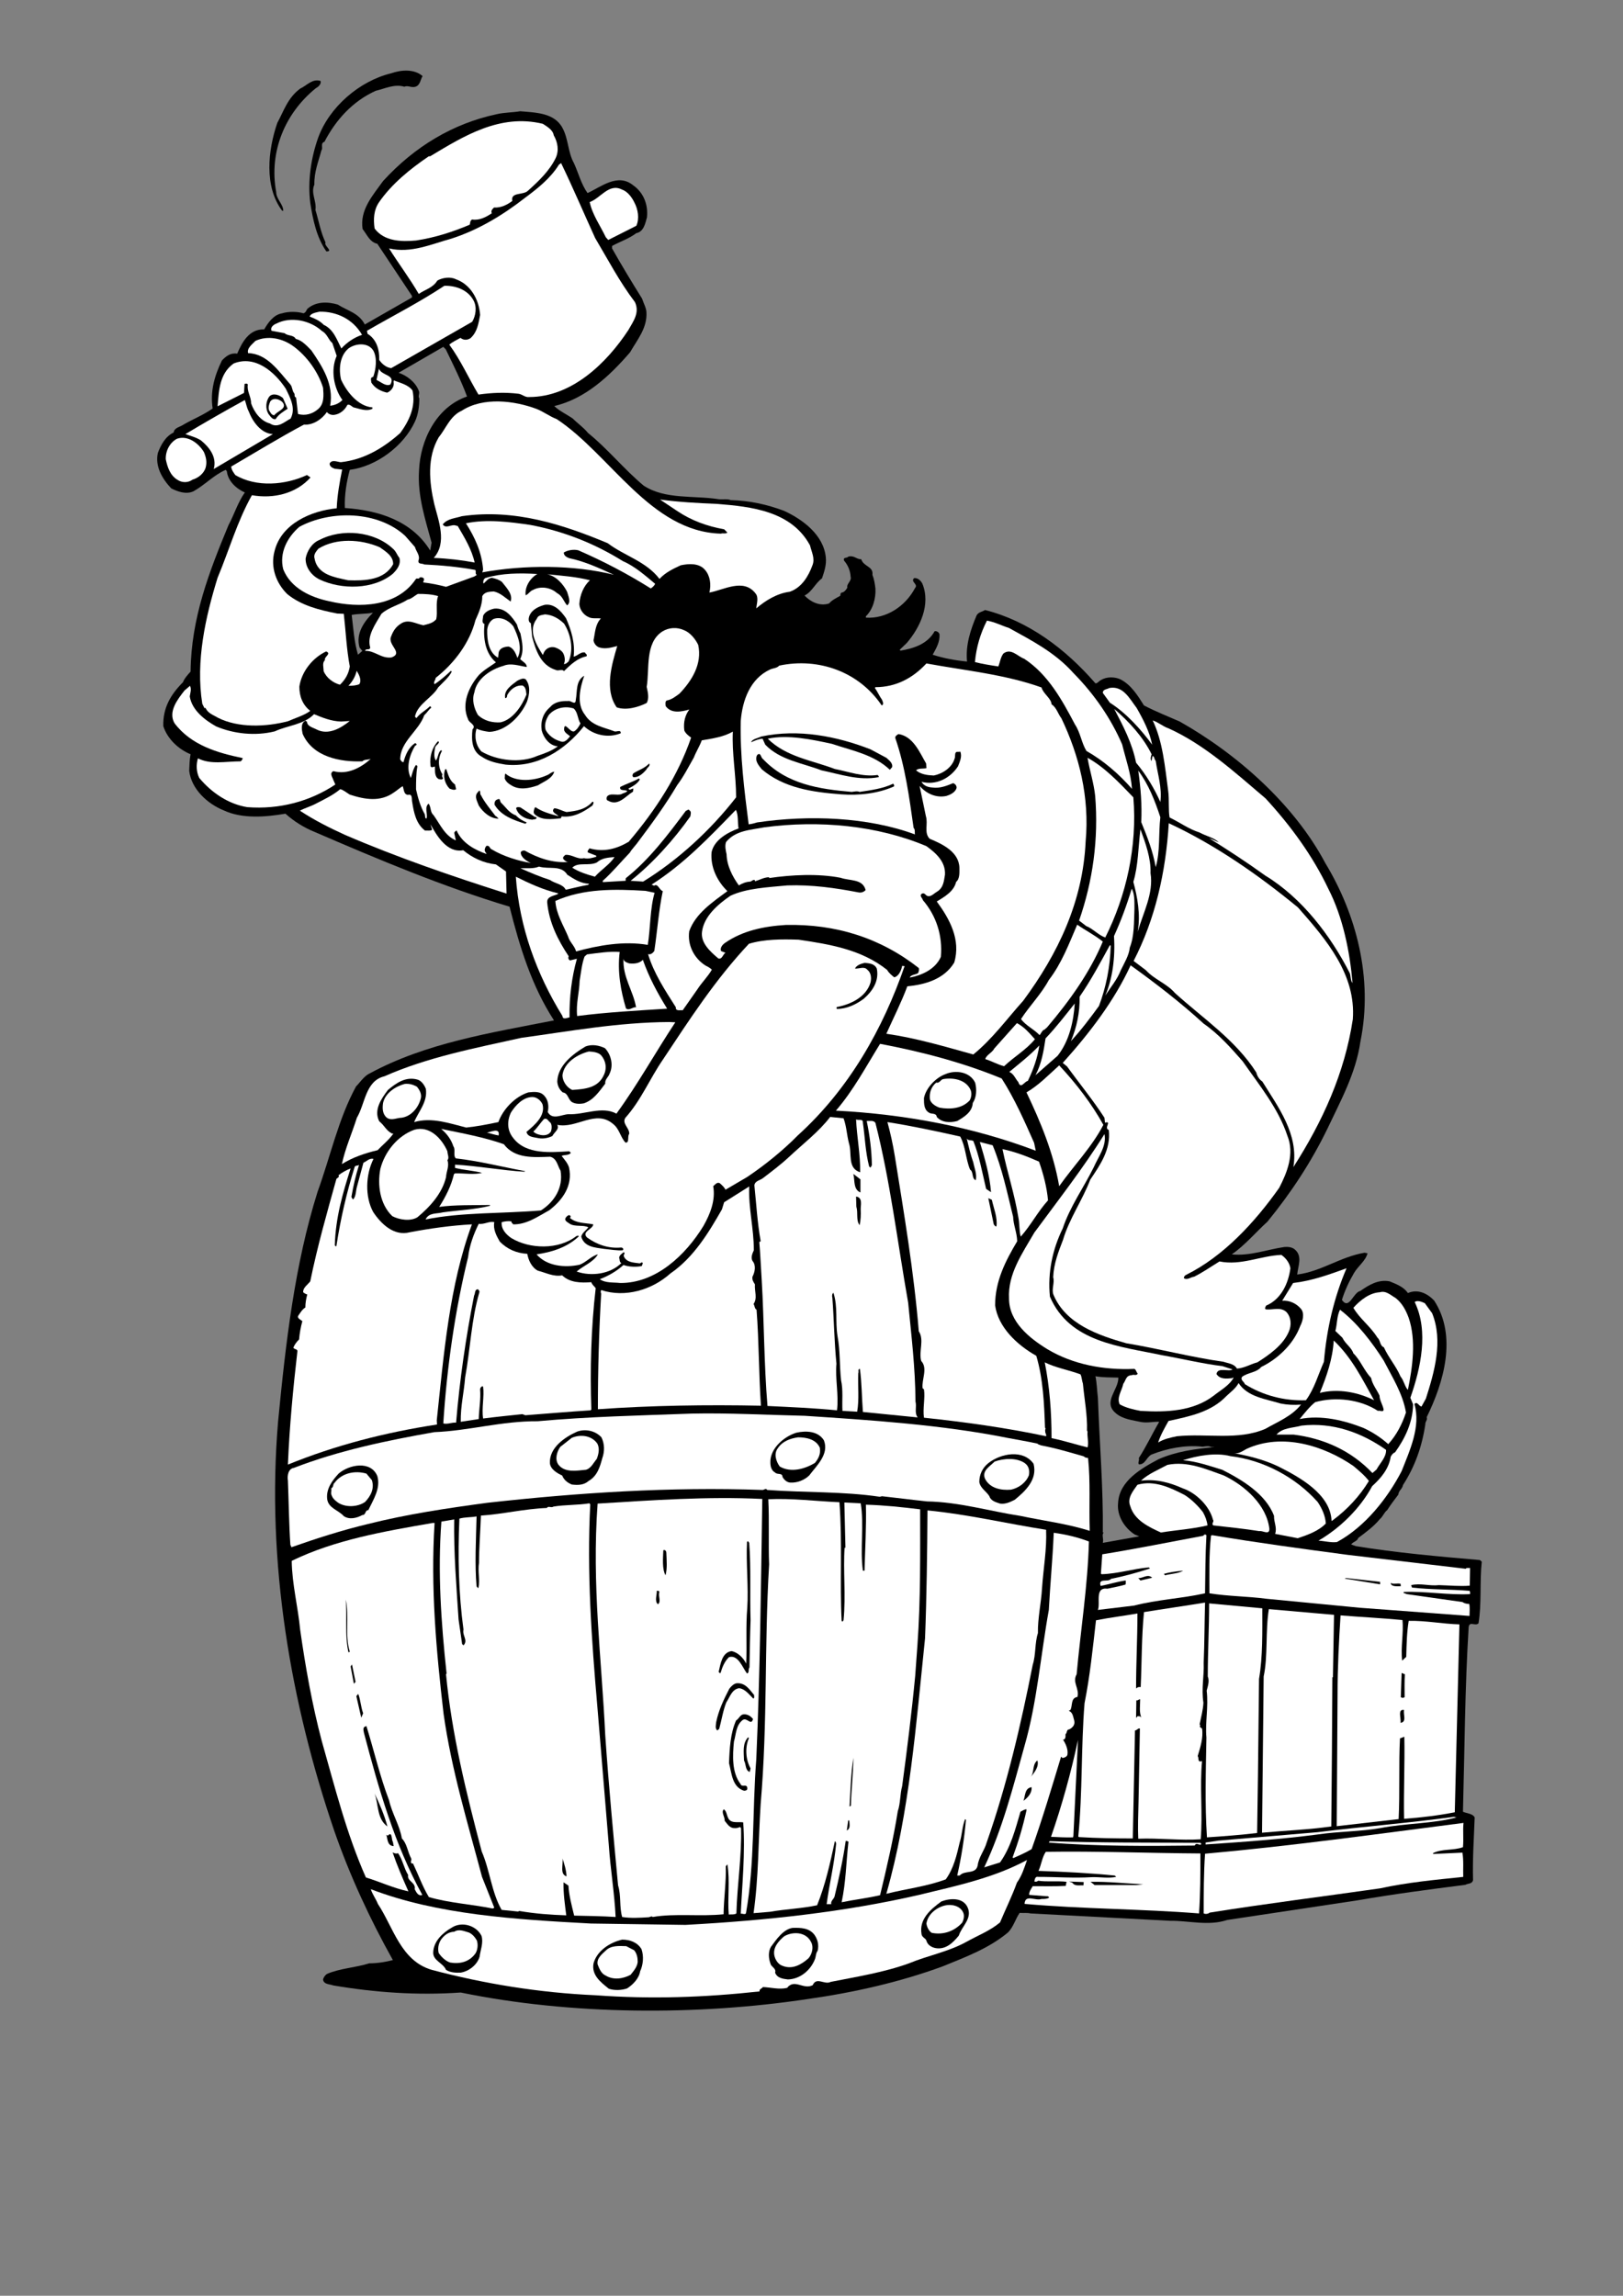 <?xml version="1.0" encoding="utf-8"?>
<!-- Generator: Adobe Illustrator 21.0.2, SVG Export Plug-In . SVG Version: 6.00 Build 0)  -->
<svg version="1.2" baseProfile="tiny" id="Layer_1" xmlns="http://www.w3.org/2000/svg" xmlns:xlink="http://www.w3.org/1999/xlink"
	 x="0px" y="0px" viewBox="0 0 595.3 841.9" overflow="scroll" xml:space="preserve">
<rect x="0" y="0" width="595.3" height="841.9" fill="#808080" stroke="none"/>
<path d="M542.8,572.1c-15.2-1.3-30.9-2.7-45.5-5.1l-1.7-0.6c0.7-1.1,2.2-1.1,2.6-2.4c2.8-2.1,5.7-4.2,7.9-6.9c1.2-1,1.6-2.5,2.7-3.3
	c1.4-2.2,2.6-3.7,4.1-5.7c0.1-1.5,1.5-2.1,1.7-3.5c4.4-6.8,7-14.2,8.2-22.3c-0.1-1,0.9-1.5,0.5-2.6c6.2-12.6,11.3-29.7,2.7-42.8
	c-2.5-2.6-6-4.3-9.6-2.7c-1.5-2.3-4.3-3.3-6.7-4.3c-4.1-0.8-7.6,1.3-10.7,3.5c-2.7,0.5-4.1,7.2-6.8,3.3c1.1-3.5,2.6-6.7,4.4-9.8
	c1.5-2.6,4.3-4.5,5-7.3l-1.1-0.2c-8.9,1.5-15.9,6.9-24.7,8c0.3-3.2,2.1-6.8-1-9.3c-1-0.8-2.5-0.9-3.7-0.8
	c-6.3,0.9-12.7,3.4-19.3,2.7c4.7-3.2,8.9-8.2,13.1-12c8.8-10.8,16-21.8,21.9-33.9c4.9-10.4,10.5-20.4,12.2-32.2
	c4.7-23.1-1.5-46.6-12.9-65.4c-11.4-21.5-32.3-40-53.4-51.9c-4.3-1.9-8.9-3.7-13.1-5.9c-2.2-3.5-4.7-7.6-8.7-9.6
	c-2-0.9-4.9-1-6.9,0.2c-0.8,0.3-1.5,1.4-2.2,1.3c-11.1-12.8-24.7-22.9-40.5-26.9c-1,0.7-2.4,0.7-3.1,2c-2.2,5.2-4.1,10.9-3.5,16.9
	c-4.2-0.4-8.6-1.2-12.6-2.5c1.2-2.2,2.7-4.6,2.5-7.5c-0.2-0.7-1-1.3-1.8-1.1c-2.6,4.7-7.7,6.3-12.5,7.1l-0.3-0.3l2.6-2.5
	c4.8-5.6,8.9-14.1,5.7-21.8c-0.6-1.1-1.6-2.1-3-2c-1.5,1.4,1.7,2.2,0.3,3.7c-3.5,6.6-10.5,11.3-18,10.8v-0.5
	c2.6-2.5,3.7-6.6,3.5-10.2c-0.2-1.7-0.5-3.5-1.1-5c0.4-3.2-3.2-2.9-4.1-5.7c-1.8,0-2.6-1.5-4.7-1c-0.5,0.7-2.1,0.1-1.6,1.5
	c1.4,1.6,2.3,3.7,2.4,5.9c0.5,1.5-1.6,2.6-1.2,4c-0.5,0.9-1.2,1.7-2,1.8c-0.6,0.1-0.5,0.8-0.6,1.2c-1.3,0.7-3.1,1.6-4.1,2.8
	c-3.6,1.2-7-0.8-9-2.9c2.8-1.4,3.9-4.5,6.4-6.3c0.8-2.4,1.7-4.9,1.4-7.7c-0.8-8.2-8.4-13.9-15.4-17.1c-6.2-2.3-12.4-3.7-19.5-3.9
	c-1-0.5-3-0.2-4.2-0.3c-9.3-1.5-19.7,0.2-27.7-5c-7.1-5.9-13.4-13.7-20.4-19.3c-1.6-2-3.8-3.5-5.6-5.3c-2.3-1.6-5-2.8-6.8-4.6
	c11.3-2.6,20.3-11,27.8-19.7c2.7-4.7,6.4-9,6-14.8c-0.1-1.6-1.1-3.3-1.6-4.9c-3.8-6.1-7.5-12.2-11-18.4v-0.9
	c2.9-1.6,6.1-2.6,8.9-4.7c2.7-0.5,3.3-3.6,3.9-5.8c0.5-4.7-1.3-9.1-5-11.7c-5.7-4.7-11.9,0.6-16.8,2.8c-2.4-3.4-3.3-7.3-5-11
	c-2.2-3.9-2-8.9-4.2-12.9c-3-5.6-9.9-5.6-15.5-6.1c-2.9,0.5-5.8,0.4-8.7,1.1c-15.9,3.4-30,11.8-41.6,24.5
	c-3.8,5.3-8.6,10.6-7.5,17.6c1.6,2,2.6,4.8,5.4,5.4l12.7,19.1v0.6l-17.3,9.9c-2.1-4.2-6.5-5.1-9.9-7.3c-3.7-1.1-8.1-1.2-11.2,1.6
	c-0.4,0.6-0.5,1.3-1.4,1.6c-2.3-0.7-5.6-0.7-7.8,0c-3.2,0.5-5.2,3.5-6.6,5.9c-5.5-0.2-8.1,4.7-9.9,8.9c-2.4-0.4-4.1,0.9-5.6,2.5
	c-2.6,5.3-4.4,11.2-3.4,17.6c-3.4,2.4-7,3.8-10.5,5.8c-1.4,1-3.6,1.2-3.8,3c-3.1,1.5-4.7,4.6-5.8,7.5c-1.1,4.9,1.6,9.5,4.9,13
	c2.4,1.2,5.4,2.3,8.1,1.1c4.2-2.3,7.5-6,11.9-7.9l0.4,0.5c0.4,3.6,3.4,6.4,6.6,7.8c-2.6,3.7-3.9,8.1-6,12c-7,16.9-13.7,34-13.9,53.7
	c-1.1,1.2-2.2,2.4-2.8,3.9c-4.6,4.6-7.4,9.5-7.2,16.1c1.5,4.7,5.6,8.5,10,10.3c-0.4,2.1-0.4,3.9-0.5,6.1c0.8,6.7,6.7,12.1,12.7,14.5
	c6.8,3.2,15.6,2.4,22.6,1.2c3.1,2.8,6.8,5.1,10.5,6.6c23.6,10.2,47.1,20.1,71.7,27.5c3.7,14.7,8.1,29.1,16.3,41.7
	c-23.4,4.6-47.1,8.3-67.7,19.5c-2.1,1-3.7,3.6-4.9,4.7c-6.5,11.9-9.4,25.7-14.1,38.6c-8.4,26.7-11.7,55.3-14.5,84.3
	c-4.4,51.7,4.7,103.5,20.6,150.1c5.7,16.4,13,32.2,21.5,47.4c-2.6,0.7-5.8,1.2-8.7,1.2c-5,1.6-10.7,1.8-15.5,3.9
	c-0.7,0.5-1.3,1.3-1.4,2.1c0.3,1.8,2.5,1.6,3.7,2.1c15.4,2.6,30.8,3.7,46.8,2.6c40.4,8.3,86.8,8.5,127.2,2.4
	c17-2.4,33.8-6.2,49.6-12c8.3-3.4,17-6.6,24-12.5c2-2.1,2.6-4.8,4.2-7.1c1.6,0.1,2.7-0.1,4,0.2l51.2,2.7c6.7-0.1,14.1,2,20.9-0.3
	l47.8-7.2c13.3-2.3,26.3-4,39.6-5.7c1-0.6,2.4-0.2,2.8-1.7c-0.2-7.9,0.3-15.2,0.6-23c-0.8-1.5-2.8-1.4-4.3-2.1
	c0.6-22.1,0.7-45.5,2.1-67.8c0.4-2.2,2.4-0.1,3.6-1.3c1.2-7.2,0.4-15.1,1.2-22.6L542.8,572.1z M131.9,237.5l1,1.2l-1.6,1.4
	c-1.4-4.7-1.7-9.7-2.3-14.6c2.7-0.5,5.1-0.3,7.8-0.8C133.4,228.1,130.4,232.5,131.9,237.5z M153.7,172.6c-0.6,9.3,2.3,17.9,4.6,26.4
	l-0.5,2.9c-6.8-11-19.1-14.8-31.3-15.6c-0.2-4.7,0.6-9.6,1.8-14c9.9-1.3,19.8-8.8,23.9-17.7c1.2-2.6,1.6-5.6,1.6-8.5
	c-0.6-0.8,0.3-1.9-0.2-2.8c-1.2-3.2-4.4-5.6-7.4-6.6l16.4-9.5l0.9,0.9c2.8,5.8,5.6,11.4,7.8,17.3C160,149.3,154.1,161.5,153.7,172.6
	z M425,535.1c-6.2,3.3-14.5,7.9-14.9,16.1c-0.5,4.7,2.4,9.2,6.2,11.6l1.6,0.6l-13.4,2.4c0.4-1.6-0.5-2.8,0.3-3.8h-0.3
	c0.2-16.3-1.2-32.6-1.8-49.4c-0.3-2.4-0.4-5.6-0.9-7.9c2.7,0.5,5.8,0.4,8.4,0.5c0.1,4.5-5.8,8.9-1,13c2.6,2.3,6.3,2.6,9.4,3.3
	c2.4,0.4,4.4-0.2,6.6-0.1c-2.6,4.4-4.7,9-7.5,13.3c0.3,0.8-0.4,1.6,0,2.3c2.4,0.2,2.8-2.7,4.7-3.6c5.8-2.3,12.3-3.5,18.4-2.9
	c0.1,0.2,2.1-0.4,3.1,0c0.5,0.3,1.1,0.1,1.6,0.2C438.5,531.3,431.4,532.3,425,535.1z"/>
<path d="M155,27.9c-0.8,1.2-0.8,3.3-2.6,3.9c-1.6,0.5-2.6-0.6-4.1,0c-3.6-1.1-7.1,0.7-10.5,1.5c-8.4,3.8-14.6,10.6-18.8,18.7
	c-1.6,0.5-0.4,2.2-1.1,3.1c-1.1,4.2-2.7,7.9-2.6,12.6c-1.4,3.2,0.9,6,0.4,9.3c1.2,3.9,1.9,8.2,3.7,11.9c-0.7,1.3,3.1,3.3,0.3,3.3
	c-3.6-5.2-4.9-11.5-5.9-17.8c-1-8.1,0.3-16.6,2.9-23.9c4.1-11.3,15.2-20.8,26.7-23.6C147.1,25.6,151.9,25.2,155,27.9z"/>
<path d="M117.6,29.7c0.3,1-0.7,2.1-1.7,2.6c-11.4,9.2-17.3,23.4-14.6,38.1c0,2.6,2.6,4.5,2.6,6.9h-0.4c-6.7-8.9-5.2-22.3-1.8-32.2
	c2.4-4.4,3.8-9.2,8.4-12.6C112.5,31.4,114.6,28.7,117.6,29.7z"/>
<path fill="#FFFFFF" d="M203.1,49.6c1.5,2.6,2,5.7,0.7,8.4c-2.3,4.7-6.2,8.4-10.1,11.9c-1.7,1.8-6.5,0.4-5.8,3.8
	c-1.6,1.2-4,2.6-6.7,2.4c-0.5,0.5-1.3,1.2-0.8,2.1c-2.1,1.4-4.5,2.7-7.2,2.3c-0.8,0.3-0.7,1.2-0.9,1.9c-6.4,2.7-12.6,4.7-19.7,5.8
	c-5.5,0.5-11.7,0.3-15.2-4.4c-0.5-3.5-0.3-6.8,1.6-9.6c4.7-6.8,11.5-12.3,18.3-16.9h0.5c12.3-7.4,25.6-15.7,41.3-11.9
	C200.6,46.4,202.8,47.6,203.1,49.6z"/>
<path fill="#FFFFFF" d="M218.3,87.3c4.7,7.9,8.9,16,14.6,23.5c1.8,3.9-0.6,7-2.4,10.2c-8,12.2-20.8,24.6-36.4,24.6
	c-1.5,0.2-2.5-1-3.9-1.2c-5-0.6-9.7-0.4-14.7,0.3c-3.6-6-6.5-12.6-10.7-18.3c1.1-1,2.7-1.7,4.1-2.5c1.1,0.9,2.5,0.9,3.7,0.1
	c2.5-2.3,2.9-5.4,3.5-8.5c-0.4-5.7-3.5-11.2-8.9-13.1c-2-1-4.9-0.6-6.8,0.5c-1.6,2.7-4.6,3.3-6.8,4.9c-3.3-5.7-7.4-11.1-10.9-16.7
	c8,1.9,15.6-1.6,22.9-3.6c9.9-3.2,18.8-8.6,26.9-14.9c4.7-3.5,9.4-7.2,12.5-12.2l0.8-0.6C210.1,68.7,214.1,78.1,218.3,87.3z"/>
<path fill="#FFFFFF" d="M232.7,74.3c1.3,2.4,1.9,5.9,0.7,8.5L223.1,88l-0.9-1c-2-4.2-5-8.4-5.9-12.9c4-1.4,7-7,11.8-4.6
	C230.2,70.2,231.8,72.4,232.7,74.3z"/>
<path fill="#FFFFFF" d="M173.7,110.2c1.3,2.4,0.8,5.6-0.5,7.8L143.5,135c-1.8-0.2-3.4-1.5-4.4-3c0.1-3.7-0.9-7.5-4.3-9.6l-0.2-1.1
	c9.5-5.5,19.2-10.4,28.4-16.5C167.3,104.7,171.7,106.4,173.7,110.2z"/>
<path fill="#FFFFFF" d="M132.8,122.8c-2.8,0.9-5.5,2.7-7.6,5c-1.6-3.1-2.8-7-6.5-8.7c-1.4-1.5-3.3-2.3-5.1-3
	c0.3-1.2,2.3-1.5,3.6-1.8C123.6,114.2,129.5,117.1,132.8,122.8z"/>
<path fill="#FFFFFF" d="M121.9,125.8l1.6,4.7c-2.3,5.1-1.1,11.8,2.1,16.2c-1.2,1.2-2.7,1.9-4.5,2.1c1.4-7.8-2.8-14.3-6.9-20.3
	c-1.6-1.6-3.4-3.7-5.7-4.2c-0.9-1.6-2.9-1-4.1-2.1l-4.8-0.9c-0.6-1.2,0.8-2.3,1.7-2.6c5.4-2.8,12.5-1.2,16.8,2.7
	C120.1,122.5,120.4,124.6,121.9,125.8z"/>
<path fill="#FFFFFF" d="M118.5,142.2c0.2,2.6,0.5,5.9-1.8,7.8c-2,1.8-4.8,2.6-7.4,1.8l-0.7-6c-0.9-0.4-0.3-1-0.7-1.6
	c-0.8-0.9-0.6-2.3-1.4-3.2c-4.3-4.9-8.5-11.3-15.5-11.5c-0.5-1.9,1.6-3.3,2.7-4.5c4.6-2.1,9.9-0.9,13.8,1.9
	C112.6,130.6,116.7,136.4,118.5,142.2z"/>
<path fill="#FFFFFF" d="M137,128.7c1.4,2.7,0.9,6.7-0.1,9.5c-1.3,0.2-0.7,1.3-0.7,2.1c1.4,2.2,3.6,3.2,5.8,3.7
	c1.2-0.5,2.2-1.6,2.4-2.9c0.1-0.7-0.2-1.1,0.1-1.6c2.1,0.9,5.2,1.5,6.8,3.7c1.3,5.8-1.2,11.1-4.5,15.6c-6.3,5.6-13.4,9.8-21.8,10.7
	c-1.3-0.1-3.3-1.1-4.1,0.5c0,1.1,1,1.6,1.9,1.9l2.7,0.3c-0.9,4.4-1.8,9.4-2,14.2c-9.3,0.9-20.3,5.6-22.8,15.7
	c-1.6,5.9,0.6,11.8,4.7,15.8c5.2,4.2,11.7,5.8,18.3,7.1l2.4,0.1c0.7,6.1,1,13,2.2,19.3c-0.4,2.6-1.6,4.8-3.6,6.7c-2.4-0.6-5-2.5-6-5
	c0-1.3-0.6-3.1,0.5-4c-0.5-1.2,2.6-2.4,0.4-3.2c-5,2.4-9,7.4-9.8,12.9c0,3.6,1.2,6.7,4,8.9c-2.3,1.7-5.5,2.6-8.2,3.8
	c-8.1,2.1-18.2,2.5-25.7-1.3c-1.6-1-3.7-1.6-4.5-3.6l-0.4,0.1l-0.8-1.6c-2.5-15.7,1.2-31.9,5.6-46.2c4.2-10,7.2-20.7,12.6-30.3
	c8,1.4,16.2-0.6,21.5-6.5l-1.3-0.9c-7.9,3.7-18.6,4.6-26.3,0c-0.7-1-1.4-1.9-1.5-3.1c8.9-5.2,17.7-10.6,26.7-15.4
	c3.4,0.3,6.7-2.1,8.4-4.6c0.7,0.9,1.9,1.2,2.9,1c1.9-0.3,3.7-1.7,4.6-3.6c0.9-0.4,1.6,0.6,2.3,0.9c2.2,0.5,4.7,1.6,6.9,0.5v-0.5
	c-5.3-0.4-9.5-5.8-11.5-10.2c-0.9-3.8-0.5-8.7,2.7-11.4C130.5,125.8,135.2,125.5,137,128.7z"/>
<path fill="#FFFFFF" d="M104.8,142.5c1.6,3.3,3.8,7.2,1.8,11c-2.3,1.2-4.7,3.7-7.6,1.8c-3.4-0.9-5.8-4.2-6.9-7.4
	c0-2.6-1.6-4.3-1.2-6.9c-0.3-0.5-0.9-0.3-1.2-0.2l-0.2,3.3l-9.7,4.9c0.5-5.8,0.7-12,5.9-15.7C93.7,130.1,100.8,136.5,104.8,142.5z"
	/>
<path fill="#FFFFFF" d="M143.2,141c-1.6,0.8-3.3-0.8-4.8-1.5l-0.3-0.2l0.9-4.1C140,137.9,145.2,137.3,143.2,141z"/>
<path d="M103.8,146l1.7,3.9c-1.5,1-3.4,2.1-4.4,3.8c-1.3,0.3-2.1-1.3-2.7-2c-1.1-1.9-0.9-4.6,0.4-6.3
	C100.1,144,102.5,144.8,103.8,146z"/>
<path fill="#FFFFFF" d="M103.9,147.9c1.2,2.1-2.3,2.9-3.3,4.4c-1.1-0.1-1.4-1.1-1.9-1.8c-0.4-1.1,0-2.3,0.4-3.2
	C100.2,145.5,103.1,146.5,103.9,147.9z"/>
<path fill="#FFFFFF" d="M91.2,150.8c1.4,3.7,4.5,8.2,8.9,8.4L78.4,172c1.2-4.3-1.5-7.9-4.7-10.5c-1.7-1.1-3.7-1.6-5.7-2.3
	c7-4.2,14.5-8.5,21.8-12.5C90.3,148,90.5,149.5,91.2,150.8z"/>
<path fill="#FFFFFF" d="M204.2,153.7c19.7,13,34.4,41.3,60.2,42c0.9-0.3,1.6,0.2,2.4-0.4l-1.2-1.2c-6.2-1.1-12-3.2-17.2-6.7
	l-6.3-4.2c6.7,0.9,13.7,1.3,21,1.6c12.5,1,27.2,2.6,34,15.2c0.6,2.5,1.9,4.8,0.9,7.3c-1.5,4.1-4,8.2-8.3,9.7
	c-4.7,0.6-8.9,3.2-12.3,6.1c0.1-1.6,1-4-0.3-5.5c-4.4-5.7-11.7-1.2-16.9-0.3c0.7-2.9,0.3-6.1-1.6-8.3c-2.2-2.6-6-2.3-8.9-1.7
	c-2.8,1.3-5.6,2.6-7.8,5c-5-6.5-12.8-8.4-19-13.1c-16.3-6.8-34.1-12.7-53.5-9.9c-2.4,0.8-5.2,0.8-7,3c1,1.6,2.8,0.2,4.3,0.3l1.2,0.3
	c2.5,4.3,5.1,8.5,6.2,13.4c-4.7-0.9-9.9-1.5-15-1.7c5-5.6,1.7-13.7,0.2-19.7c-1.9-8.2-2.7-17.1,1.6-24.5c2.7-3.3,4.2-7.9,8.5-9.8
	c7.8-5.1,19.3-3.7,27.5-0.6C199.4,151,201.6,152.7,204.2,153.7z"/>
<path fill="#FFFFFF" d="M74.8,165.8c0.8,1.9,1.2,3.7,0.6,5.8c-0.7,2.1-2.7,3.7-4.8,4.3c-1.6,1.2-3.9,1.2-5.6,0
	c-2.6-1.6-3.6-4.6-4.2-7.5c-0.1-3.1,1.5-6.1,4.1-7.5C68.9,159.5,72.9,162.6,74.8,165.8z"/>
<path fill="#FFFFFF" d="M152.2,200.6c0.4,1.6,2,3.1,1.3,4.9c-0.3,1.6,1.5,1,2.1,1.5c6.4,0.3,12.6,0.9,18.7,2
	c0.5,0.5-0.2,1.5,0.6,1.8l-0.9,0.6l-10.4,3.8c-2.7-0.7-5.5-1.3-8.4-1.6c0.1-0.5,0.4-0.8,0.3-1.4c-0.4-0.5-1.1-0.6-1.6-0.4
	c-0.2,0.8-1.1,0-1.4,0.6c-6.9,10.2-20.6,10.7-31.7,8.1c-6.7-1.4-14.1-4.7-16.9-11.7c-1.6-6.1,1.6-11.9,5.9-15.6
	c11.5-6.2,28.8-5.9,38.8,3.3L152.2,200.6z"/>
<path fill="#FFFFFF" d="M240.3,214.1c-0.3,0.7-0.9,1.2-1.6,1.7c-8.6-5.4-17.4-10-26.6-14c-1.7-0.4-3.7-0.1-5.3,0.8
	c-0.1,1.1,1.1,1.8,2,2.1c5.8,1.2,11.1,3.7,16.4,6.1c-14.6-3.7-33-3.7-48.3-0.9l0.3-1c-0.5-6.4-3-11.8-6.3-17
	c7.7-1.6,16-0.5,23.6,0.6c12.2,2.3,23.6,6.8,34,13.3C232.9,207.7,236.7,211.1,240.3,214.1z"/>
<path d="M146.5,204.6c0.6,2.4-0.8,4.2-2.4,5.8c-7.1,5.9-18.9,5.9-26.9,2.1c-2.9-1.4-5.2-4.4-5.1-7.7c0.5-2.7,2.3-5.7,5.1-6.8
	c8.2-4.3,20.1-3.2,26.9,3.2C145.3,202.2,145.6,203.5,146.5,204.6z"/>
<path fill="#FFFFFF" d="M139.3,200.7c2.1,1.5,5,3.2,4.9,6.2c-3.2,5.9-10.4,6.1-16.5,5.9c-4.8-1.1-11.2-1.9-12.3-7.9
	c-0.5-1.5,0.5-2.6,1.4-3.7C123.3,197.2,132.4,197.7,139.3,200.7z"/>
<path fill="#FFFFFF" d="M197.1,210.5c-2.4,1.3-4.7,4.5-4.3,7.8c1-0.3,1.6-1.6,2.6-1.9c2.8-1.6,6.6-1,8.9,1.1c2,1,2.4,3,3.7,4.5
	c1.6-1.1,0.4-3.5,0-5c-1.4-2.8-4.1-5.8-7.3-6.4c5.2,0.5,10.7,0.9,15.7,2.2c-2.3,2-3.7,5.4-3.9,8.7c0.1,2,1.5,4,3.4,4.8
	c1.3,0.7,3,0.3,4.5,0.5c-2.1,2.2-2.1,5.2-2.7,8c0.1,1.2,1.2,2.5,2.4,2.7c2.1,0.6,4.4-0.1,6.3-0.6c-2,6.8-4.8,16-0.2,22.5
	c3.4,1.2,7.8,0,11-1.6c1-1.8,0.4-4,0-5.9c1.1-6.6-0.7-16.1,5.7-20.3c2.4-1.5,5.4-1.7,8-0.5c2.3,0.9,4.2,3.3,5.2,5.4
	c1.5,7-2.3,13.1-6.9,17.9c-1.5,1.1-2.9,2.2-4.7,2.5c-0.6,0.4-0.4,1.6-0.3,2.1c2.1,2.8,5.8,2,8.6,1.2l0.1-0.1
	c-1.6,2.1-2.3,4.7-1.9,7.8c0.5,1.1,1.5,1.9,2.5,2.6c-4.8,13.9-13,26.6-22.9,38.2c-4.4,2.6-9.1,3.9-14.4,2.4
	c-0.2,0.5-0.8,0.7-0.6,1.5l3.1,1.2v0.4c-1.4,0.4-3,0.9-4.5,0.5c-2.4,0.6-4.3-1.4-6.8-1.2c-0.5,0.4-1.2,0.9-0.7,1.6
	c0.5,0.5,1.1,1.1,1.9,1c-5.9,0.5-11.4-1.5-16.2-4.2c-0.5,0-1.2,0.1-1.4,0.7c0,1.8,2.2,3.2,3.7,3.9c-4.5-0.8-10-2.4-14.3-5
	c-0.9-0.3-0.7-1.6-2-1.3c-0.4,0.5-0.9,1.5-0.4,2.2l0.5,0.8c-4.3-1.5-9-4-11-8.6c-0.4,0-0.7,0.5-0.9,0.8l0.6,2.8
	c-4.1-1.8-5.7-5.8-8.2-9.3c-1.3-1.1-0.8-2.9-1.8-4.2c-1.6,1.4-0.3,3.6-0.7,5.4c-0.7,0.3-0.5-0.9-0.7-1.5c-1.6-2.8-2.5-6-3.2-9.1
	c0-2.7,0-5.8,0.5-8.5c-0.1-0.2-0.4-0.5-0.6-0.4c-1,1.5-1.3,3.2-1.8,4.7c-1.9-3.6-0.5-8.5,1.6-11.9c0.2,0.1,0.3-0.1,0.5-0.3
	c0.1-0.3-0.3-0.4-0.5-0.6c-2.5,1.6-3.6,4.4-4.3,7c-0.6,0-0.9-0.5-1.2-1c0-6.6,6.8-10.4,8.8-16.2c1-0.9,1.6-2,2.6-2.8
	c-0.2-0.2-0.2-0.5-0.5-0.5c-1.5,1.5-3.7,2.6-4.9,4.3c-0.4-0.1-0.7-0.5-0.5-0.9c1.1-4.3,6.4-6.7,8.4-10.3c1.6-1.7,4-3.7,5-5.8
	l-0.3-0.3c-1.7,1.6-4.1,3.7-6,4.9c-0.6-0.7,0.4-1.5,0.4-2.3c7-5.5,12.5-13,14.6-21.2c1.2-2.7,2.5-5.5,2.5-8.8
	c0.9-1.6,2.6-1.6,4.2-1.7c2.4,0.5,4.2,2.3,6.2,3.7c0.9-2.7-1.5-5-3.2-7.2c-1-0.8-2.3-1.2-3.7-1.5c-1.4,0.2-2,1.2-3,2.1
	c-0.3-0.2-0.2-1.9,0.9-2.1C184,210.2,190.5,210.1,197.1,210.5z"/>
<path fill="#FFFFFF" d="M160.7,218.6c-1,2.6-0.1,5.8-0.7,8.5c-1.3,1.5-2.9,1.7-4.7,2.2c-2.8-0.5-5.6-2.5-8.4-0.5
	c-1.7,1.1-2.7,2.6-3.4,4.5c-1.6,3.2,4.7,6.1,0.1,7.8c-3.8,0.5-6.2-2.6-9.7-2.4c0.3-1.1,1.6,0,1.9-1.2c-1.3-4.4,1.9-8.6,4.1-12.4
	c2.8-2.5,6.5-3.2,9.6-5.2c1.5-0.3,2.6-1.5,3.8-2.1C155.8,217.8,158.4,217.9,160.7,218.6z"/>
<path d="M207.6,226.7c1.9,4.3,3.4,9.1,2.8,14.1c1.4-0.2,2.6-1.9,4.2-1.5c0.1,0.6,1,0.6,0.5,1.4c-3.2,0.6-5.8,3-8.2,5.4
	c-0.9-0.9-2,0.1-3-0.4c-5.6-1.7-7.4-7.3-8.7-12.1l-0.5-5.1c-1.1-0.4-0.8-2-0.5-2.7c1-2.4,3.5-3.4,5.6-4
	C203.3,221.3,205.7,224,207.6,226.7z"/>
<path d="M189.6,229c0.3,1.1,0.7,2.2,1.3,3.3c0.6,3.2,1.4,6.3-0.1,9.4c0.7,0.8,2.5,1.6,2.4,2.9c-2.8-0.4-5.8-1.6-8.6-0.4
	c-4.5,1.2-9.8,4.7-10.6,9.7c-1,2.8-0.1,5.9,1.3,8.3c2.3,2.2,5.4,2.9,8.3,2.7c4.7-1.1,7.9-6.2,9.5-10.2c-0.2-1.2-0.1-2.6-1.4-3.3
	c-2.6-0.2-4.6,1.5-5.7,3.6c0.1,0.4-0.1,0.7-0.4,1h-0.3c-0.6-2.9,2.4-4.8,4.5-6.4c0.9-0.4,2-1.1,3-0.5c1.9,2.4,1.4,5.6,0.5,8.2
	c-2.3,5.3-7.6,10.8-13.8,11.1c-1.6-0.2-3.3-0.5-4.7-1.2c-0.9,2.8-0.3,6.2,1.8,8.4c5.7,3.3,14.2,4.4,20.5,1.6
	c2.6-0.9,5.3-1.8,7.5-3.5c-3-0.2-5.2-3.1-5.9-5.8c-0.5-3.4,0.5-6.4,3.1-8.6c1.6-1.9,4.2-2.3,6.5-2.2c1.1-0.4,2.8,1.9,2.9-0.5
	c0.6-3.2-0.1-6.9,3.1-8.8c-1.5,4.3-3,10.3,0.3,14.4c2.4,3.9,6.8,4.5,10.5,5.9c0.9,0.6,2.6-0.8,2.6,0.8c-4.6,1.9-10,0.7-13.5-2.6
	c-7,8.8-17.1,15.3-28.8,14.1c-3-0.5-6.1-1.1-8.7-2.9c-3.7-2-3.8-6.3-3.4-10c1.6-1.6-1.3-2.4-1.6-3.7c-2.6-5.7,0.3-12,4-16.3
	c1.9-1.9,4.1-3.1,6.2-4.6c-4-3.4-4.7-8.9-4.2-14.1c-1.2-0.3-0.5-2-0.5-2.9c0.6-1.6,2.6-2.4,4.1-2.7
	C185.4,222.8,187.9,226.3,189.6,229z"/>
<path fill="#FFFFFF" d="M206.9,228.7c2.4,3.8,3.6,9.3,1.7,13.8c-0.5,0.5-1.1,1.1-1.8,1c0.6-1.1,0.4-2.7-0.2-3.9
	c-0.6-1.1-1.9-1.8-3.1-2.2c-1.7-0.4-3.2,0.4-3.9,1.7l-0.5,1.1c-2.3-3.7-5.6-8.9-2.2-13.3c0.5-1.4,1.9-1.3,3-1.6
	C202.7,225.5,204.9,226.8,206.9,228.7z"/>
<path fill="#FFFFFF" d="M188.3,229.7c1.6,3.4,3.5,7.9,1.5,11.6c-0.6-1.6-1.4-3.7-3.3-4.2c-1.5,0.1-3.2,0.5-3.6,2.2l-0.2,1.9
	c-3.5-1.9-4.1-6.5-4-10.3c0.2-1.6,0.9-3.1,2.3-3.9C183.7,226,186.6,227.5,188.3,229.7z"/>
<path fill="#FFFFFF" d="M370.1,230.3c8.3,4.6,16.8,8.9,23.6,16.5c7.7,7.8,13.8,16.7,17.9,26.2c1.3,5.4,3.2,10.5,3.6,16.3
	c-4.8-5.5-10.5-10.4-16.7-13.9c-1.8-2.9-2.2-6.7-4.2-9.7c-4.7-8.9-9.8-18.3-18.6-24.1c-2.5-0.9-4.9-4.1-7.7-1.9
	c-1,1.4-1.2,3.1-1.8,4.7c-2.7-0.4-5.9-0.9-8.6-1.6c0.5-5.5,2-10.5,4.4-15.2C364.9,228.1,367.3,229.4,370.1,230.3z"/>
<path fill="#FFFFFF" d="M323.4,258.7c1-0.4,0.3-1.5,0.1-2.1c-1-1.4-1.6-2.9-2.6-4.3l0.2-0.3c7.5,0,13.7-3.3,18.7-8.7
	c14.1,2.6,28.8,4,42.2,8.8c0.7,2.4,3.6,4,3.7,6.2c1.8,1.1,2.4,3.6,3.6,5.1c6.5,13.6,10.4,28.9,8.9,45.2c-1,22-10.1,41.1-22.9,58.4
	c-6.1,6.8-11.3,14-18.3,19.7c-10.5-2.9-20.8-6-31.9-7.6c2.6-5.8,5.5-11.5,7.7-17.4c6.5-0.6,13.5-2.6,17.2-8.7
	c2.5-8.4-1.7-16-6.4-22.4c2.8-1.7,6.3-3.7,7.1-7.2c1.4-1.1,1.2-3.6,1.2-5.1c-0.1-5.9-6.3-8.8-10.9-10.7c-2.2-2.2-0.5-5.5-1.4-8.3
	l-2.3-11.1c2.4,2.8,6,4.5,9.8,3.7c1.3-0.4,2.9-1.1,3.6-2.5c0.5-0.9-0.2-1.9-1.1-2.2c-2.2,0.9-4.8,2-7.6,1.6c-1.6-0.1-3.2-0.6-4-2.1
	c5.2,1.4,10.5-1.2,13.4-5.7c0.6-1.6,1.6-3.6,0.8-5.4c-0.5,0.3-1.1-0.1-1.6,0.3c-0.5,0.7-0.1,1.5-0.5,2.4c-1,3.3-4.5,5.5-7.6,6.1
	c-2.4-0.1-4.7-0.4-6.5-1.9c0.9-0.9,2.7-0.5,3.8-0.8l-0.1-1.7c-2.4-4.1-4.7-9.9-10.1-10.8c-0.5,0.2-1.4,0.8-1.2,1.5
	c3.6,10.4,5.1,21.6,6.7,32.9c0.7,0.7,0.3,1.8,0.5,2.4c-17.3-6.4-38.9-7.2-57.9-4.4c-1,0.3-2,0.6-3.1,0.7
	c-1.6-12.5-3.2-25.2-2.9-37.9c0.6-7.5,3.4-15.5,10.8-18.9c1.1-0.5,2.4-0.4,3.3-1.4C300.4,241,315.2,246.5,323.4,258.7z"/>
<path fill="#FFFFFF" d="M131.8,250.9c-1.1,0.5-2.6,0.6-4,0.6c1.5-1.6,2.6-3.5,3-5.5C131.8,247.5,132.7,249.5,131.8,250.9z"/>
<path fill="#FFFFFF" d="M69.6,255.4c0.8,5,5.4,8.6,9.7,11c6.4,2.7,14.3,3.6,21.5,1.8c4.7-2.2,10.6-2.4,14.4-6.3
	c2.9,1.2,6.2,2.6,9.9,2.7l3.2-0.2c-3.1,2.5-7.8,5.4-12.2,3.1c-1.3-0.7-3.4-1.1-3.5-2.8l-0.5-0.4c-1.9,0.8-1.4,3.3-1.1,4.8
	c3.7,8.5,13.8,10.4,21.9,10.1c0.8-0.8,2.1-0.5,3.1-0.9c-3.7,3.3-8.6,5.9-13.7,4.5c-1.6,0.7-0.3,2.3,0,3.3l0.7,1.6
	c-9.3,6.2-20.5,9.2-32.3,8.3c-6.9-1.1-13.1-5.3-17.6-10.7c-1.1-2.2-1.2-4.9-0.5-7.2c4.7,2.4,10.1,1.1,15.7,1.1
	c0.4-0.4,0.7-0.7,0.7-1.2c-9.2-1.9-18.9-4.7-25-12.8c-2.4-4.2,1.1-8.7,3.7-12l2-1.7C70.3,252.8,69.8,254,69.6,255.4z"/>
<path fill="#FFFFFF" d="M416.9,259.6c2.4,4.2,4.8,8.8,5.7,13.5c-4-5.5-9.6-11.7-15.5-15.4l-2.6-3.6c0-1.4,1.6-1.3,2.4-1.8
	C412,251.4,414.3,256.2,416.9,259.6z"/>
<path fill="#FFFFFF" d="M212.9,265.3c-0.5,1.1-1.3,2.3-2.3,2.9c-1.6,0.6-3.7-4.2-3.7-0.5c0.3,1.1,1.5,1.7,2.2,2.3
	c-0.9,1.1-2,2.6-3.7,1.8c-2.2-0.6-4.3-2.2-5.3-4.2c-0.5-2,0.2-3.8,1.2-5.4c2.2-2.6,5.9-3.4,9.1-2.4
	C212,261.2,211.8,263.6,212.9,265.3z"/>
<path fill="#FFFFFF" d="M422.4,276.6c-0.2,0.7-0.6,1.6-0.1,2.4h0.1l0.3-1.7c0.8-0.1,0.6,1.2,1.2,1.7c0.7,4.9,2.4,9.9,1.7,15.1
	c-2.1-4.7-5.1-9.9-8.9-14.4c-1.4-7.1-4.7-13.4-8-19.7C414.1,264.6,419.3,270.3,422.4,276.6z"/>
<path fill="#FFFFFF" d="M428.6,267.1c13.1,5.9,24.3,16.1,35.6,25.7c9.3,10.1,17.3,21.1,23,33.1c5.4,10.5,7.9,23.1,8.9,34.6
	c-0.8-1-0.6-2.5-1-3.6c-7-13.7-17.4-27.5-31-35.8c-6.8-4.9-13.7-9.4-20.6-13.7c1.2,0.4,2.4,1,3.5,1.5c-1.6-1.7-4.7-2.3-7-3.6
	c-3.9-1.2-7.4-3.8-11-5.5c-0.5-2.6-0.1-6.6-0.5-9.6c-1.2-9-2-18.3-5.7-26C424.8,264.8,426.5,266.4,428.6,267.1z"/>
<path fill="#FFFFFF" d="M268.8,268.3c-0.4,7.9,1.2,15.9,1.2,24.1c-9.4,12.1-21.4,23.1-34.1,30.9l-4.6-0.3c8-6.3,15.9-15.1,21.9-23.6
	c0.1-0.6,0.5-1.8-0.3-2.2c-0.4-0.7-0.8,0.1-1.3,0.1c-6.5,8.7-13.5,18-22,24.7c-0.2,0.3-0.1,0.6-0.1,1c-2.6,0.2-5.8,0.3-8.4,0.5v-0.5
	c3.4-3,6.7-7,9.9-10.3c0.8-1.4,2.3-2.8,3.3-4.3c4.9-6.5,9.9-13.4,14.1-20.5c2.4-3.2,4.1-6.6,6.1-10.1c0.8-2.1,2.1-4.1,2.9-6.3
	C261.4,270.8,265.3,270.3,268.8,268.3z"/>
<path d="M325.1,277.9c1,0.9,2.5,2,2.1,3.5c-0.4,0.3-0.5,0.6-0.8,0.9c-5.9-5.6-13.8-7-21.2-9.5c-7.3-1.6-16.3-3.5-23.6-1.9
	c6.8,6.7,16.2,7.9,24.6,11.1c5.1,1,10.3,3,15.7,2.2c0.3,0.4,0.5,0.4,0.4,0.8c-7.3,1.4-14.2-1.1-21-2.5c-7-2.7-15.1-3.7-20.6-9.4
	l-1-2.2c-1.5,0.1-2.8,0.7-4.2,1.3c0.4-1.2,2.5-1.5,3.7-2.1c13.6-2.9,27.8-0.1,40.1,4.7L325.1,277.9z"/>
<path d="M159.6,274.1c-0.3,1.6-0.6,3.7,0.3,4.8c0.9-1.2,0.7-3,1.9-3.8l0.3,0.3c-1.5,2.6-1.5,6,0.2,8.6c-0.3,0.5-0.1,1,0.2,1.4
	c-0.3,0.7-1,0.4-1.6,0.3c-1.6-0.9-1.3-3-1.4-4.6c-0.5,0.1-1.6,0.7-1.6-0.4c-0.4-3.4,0.7-6.8,2.8-8.9
	C161.6,272.5,159.9,273.1,159.6,274.1z"/>
<path d="M279.9,278.4c8.7,9.2,20.6,11,32.5,12c1-0.1,1.9-0.4,2.9,0c4.1-0.6,8.6-1.2,12.3-3c0.3,0.3,0.5,0.7,0.3,1
	c-5.8,2.6-12.8,3.4-19.4,2.9c-10.5-0.8-21-2.3-29.1-9.2c-1.2-1.5-2.7-3.2-1.7-5.2C279.1,275.6,279,277.9,279.9,278.4z"/>
<path fill="#FFFFFF" d="M415.7,292.4c1.5,18-2.6,36.1-10.3,51.4c-2.6-0.9-4.6-3.3-7-4.2l-2.6-2c5-14.4,7.2-29.8,5.9-45.7
	c-0.5-4.8-2-9.2-2.8-14C405.2,281.4,410.3,286.8,415.7,292.4z"/>
<path d="M237.1,282.2c-1.3,1.5-2.9,3-4.8,2.8c-0.5-0.4-0.3-1,0-1.4c1.9-1.2,4.1-1.8,5.8-3.6C238.7,280.9,237.3,281.5,237.1,282.2z"
	/>
<path d="M163.7,282.1c0.7,2,1.2,4.2,3.2,5.6l0.4,1.7c-0.7,0.5-1.6,0.1-2.4-0.2c-1.8-1.8-2.5-4.7-1.6-7.1H163.7z"/>
<path fill="#FFFFFF" d="M425.6,299.7c-0.7,6,0,12.5-1.7,18.3c-1-5.8-3.1-11.1-5.3-16.5c0.3-6.4-0.2-12.5-1.1-18.9
	C421.3,287.7,423.6,293.6,425.6,299.7z"/>
<path d="M203.3,283c-0.8,2.6-4,3.7-6,5c-3.2,1.1-6.9,1.9-9.9-0.1c-0.9-0.5-2.1-1.5-2.3-2.6c0.2-0.5-0.1-1.2,0.3-1.6
	c4,3.4,10.8,2.6,15.2,0.6C201.5,284,202.2,283.1,203.3,283z"/>
<path d="M234.7,285.8c-0.8,1.6-2.7,2.6-4.2,3.4c0.5,0.9,1.2-0.1,1.8,0l-0.1,1.1c-2.8,1.7-5.5,5.5-9.2,3.3c-0.6-0.1-0.6-0.9-0.4-1.4
	c1.1-1.6,3.7-0.3,5.4-1c0.6-0.4,1.5-0.4,2.1-1.1c-0.8-0.6-3,0.1-2.6-1.5c2.3-1.2,4.7-1.9,6.8-3.1L234.7,285.8z"/>
<path fill="#FFFFFF" d="M149.6,291.5c1.9-0.5,1.3,1.7,1.6,2.7c0.6,3.8,1.4,7.9,4.7,10.4c0.8-0.1,1.9,0.2,2.6-0.3l-0.6-2
	c2.3,4.1,6,10.6,12,9.5c3.4,2.8,7.4,4.7,12,5.2l3.7,2.6l0.2,8.1c-20.1-6.4-39.9-13.2-59.2-21.5c-5.7-2.6-11.3-5.4-16.6-8.9
	c1.8-1,4.1-1.6,5.9-2.6c3.1-1.6,6.3-3.1,8.9-5.3c1.2,0.3,2.3,1.3,3.5,2c5.5,1.8,11.2,2.8,16.2-0.8c1.1-0.7,2.3-1.8,3.2-2.3
	C148.2,289.4,148,291.3,149.6,291.5z"/>
<path d="M176.4,291.6c1.3,2.6,3.5,5.2,5.3,7.6c0.5,0.2,0.7,0.6,1.2,1c-3,0.1-5.8-2.4-7.3-4.8c-0.5-1.5-1.7-3.2-0.5-4.7l0.7-0.8
	C176.4,290.2,175.9,291.2,176.4,291.6z"/>
<path d="M183.9,294.5c1.7,1.6,2.9,3.7,5.3,4.5c1,1.1,2.6,2.1,4,2.6l-0.5,0.5c-4.2-1.3-8.9-2.9-11.3-7c-0.1-0.8,0.2-1.7,1-1.9
	C183.7,292.5,183.2,294,183.9,294.5z"/>
<path d="M217.3,295.4c-3.3,2.4-6.9,4.5-11.3,4l-0.3,0.7c-3.4,0.3-7.1,0.9-9.7-1.6c-0.5-0.6-0.1-1.6,0.1-2.2l0.3-0.3
	c2.6,1.8,5.5,2.5,8.4,3.3c-0.3-0.7-3-1.4-1.5-2.9c1.5,0.1,2.9,1,4.5,1.4c3.6-0.4,7-0.9,9.5-3.8C218.1,294.1,217.5,294.9,217.3,295.4
	z"/>
<path d="M196.2,299.6c0.3,0,0.5,0,0.6,0.3c0,0.7-1.1,0.5-1.6,0.7c-2.6-0.2-5.2-1.7-5.9-4.2c0.2-0.6,1.2-0.4,1.6-0.3L196.2,299.6z"/>
<path fill="#FFFFFF" d="M270.9,303.8c-3.8,1.4-8.9,4.1-9.9,8.7c-0.5,5.5,2.1,10.7,5.8,14.3c-5.4,4-11.7,8.2-14,14.7
	c-0.7,5,1.7,9.9,6,12.6c0.8,0.4,1.6,0.8,2.3,1.5c-1.5,2.6-3.7,4.7-5.3,7.2l-5.4,7.7c-0.7-0.2-2.7,0.5-2.5-1.1
	c-4-6.3-8.1-12.5-10.2-19.5c0.9,0.3,1.8-0.4,2.3-1.2c1.1-7.3,1.6-14.8,3.1-21.9c-1.4-0.5-1.7-2.9-3.2-2l-0.9-0.4
	c11.9-7.6,21.1-17.3,30.9-27.4C270.9,298.8,270.5,301.8,270.9,303.8z"/>
<path fill="#FFFFFF" d="M476.1,332.8c10.5,11.9,21.3,24.6,20.1,41c-3,19.8-11.1,37.5-21.8,54.2c2-12-5.5-21.9-11.4-31.4
	c-1.1-0.7-1.9-2-2.2-3.3c-7.6-11.9-19.4-19.7-29.8-29.1c-3.1-3.6-7.5-4.9-10.7-8.4l-4.5-3.4c7.9-15.3,11.8-32.5,12.9-50.5
	C445.5,309.7,461.4,320.7,476.1,332.8z"/>
<path fill="#FFFFFF" d="M339.8,310.3c3.6,2.6,7.1,5.8,6.8,10.5c-0.4,2.3-0.5,4.7-2.9,6.2c-1.3,0.7-2.8,2.7-4.3,1
	c-0.5-0.5-1-0.5-1.5-0.1c-0.6,0.8,0.5,1.5,0.6,2.2c4.9,5.7,7.3,13,6.6,20.8c-2.1,4.7-7.2,6.8-11.4,7.6c0.4-1.1,2-1,3-1.6
	c0.3-0.5,0.5-1.3,0.3-1.9c-14-11-30.3-16.2-48.8-15.8c-8.1,0.5-15.8,2.1-22.3,6.6c-1,0.7-1.9,1.9-1.4,3l1.6,0.6
	c-1,0.6-1.2,2.5-2.6,2.1c-3.1-2.6-6.6-5.8-6-9.9c0.8-5.7,5.9-10,10.4-13.1c6-2.8,13.7-3.1,20.9-3.8c8.9-0.3,17.5,0.9,26.3,2.6
	c0.7,0.1,1.7-0.1,2.4-0.9c-1.1-4.2-5.8-3.3-9.2-4.5c-8.2-1.6-18-1.1-26.2,0.1v-0.3c-1.8,0-3.5,1-5.2,1.5v-0.4
	c-0.6-0.4-1.2,0.4-1.7,0.5c-1.6,0.1-2.9,0.6-4.2,1.4c-2.3-3.2-4.4-7.2-4.5-11.4c-0.3-1.4-0.7-3-0.2-4.5c3.5-4.3,8.9-4.4,14-5.4
	C300.5,300.7,321.8,302.7,339.8,310.3z"/>
<path fill="#FFFFFF" d="M422,320.2c1.2,7.4-2.7,14.5-4.7,21.5c1.1-6.3-0.1-12.7-1.6-18.3c1.8-5.9,1.8-12.8,2.6-19.3
	C420.2,309.3,422.2,314.8,422,320.2z"/>
<path fill="#FFFFFF" d="M225.4,314.3c-1.7,2.7-5,4.7-7.2,7.2c-2.9-0.8-5.8-1.7-8.3-3.3c2.2-2.2,6-0.5,9-1.9
	C220.8,314.6,223.1,314.5,225.4,314.3z"/>
<path fill="#FFFFFF" d="M208.1,320.8c2.5,1.6,4.9,3.2,8,3.3l-0.4,0.4c-2.8,0.5-5.5,1.2-8.2,1.8c-1-2.1-3.8-2.2-5.8-3.6
	c-3.7-1.2-7.3-2.7-10.8-4.3c2.3-0.1,4.6,0.3,6.8-0.6C201.4,318.9,205.8,317.1,208.1,320.8z"/>
<path fill="#FFFFFF" d="M204.7,327.6v0.2c-1.4,0.8-4.1,0.8-4,3.1c0.7,7.4,3.9,13.8,7.9,19.8c-0.3,0.5-0.1,1.3,0.5,1.5l2.5-0.6
	c-1.9,6.8-2.8,14-2.7,21.5c-0.8,0.1-2.5,1-2.6-0.5c-9.5-15.4-15.8-32.6-17.1-51.1C194.2,324,199.2,326.3,204.7,327.6z"/>
<path fill="#FFFFFF" d="M416.1,333.3c-0.2,4.9,0,9.9-1.7,14.2c-0.3,2.9-2,5.6-3.3,8.3c-1.3,3.4-3.7,6.2-5.7,9.3
	c2.7-6.2,3.7-14.1,3.2-21.8c2.6-5.7,4.7-11.4,6.5-17.4C416.2,327.8,416.1,330.6,416.1,333.3z"/>
<path fill="#FFFFFF" d="M240.1,327.4c-1.7,5.8-1.5,13-2.5,19.1c-9-1.5-18.1,0.2-26.3,2.4c-0.5-2-2.4-3.5-2.9-5.4
	c-1.8-4.3-4.4-8.3-4.7-13.1c10.3-4.6,21.7-4.4,33.1-3.7L240.1,327.4z"/>
<path fill="#FFFFFF" d="M404.5,345.3c-4.7,11.2-12,21.5-20.4,31.4l-1,0.9c-0.8,0.1-1.2,1.4-1.8,2c-2.2-2.3-5.1-3.5-6.8-5.9
	c3.1-4.8,7.4-9.1,10.2-14.3c4.7-6.1,7.4-13.3,10.4-20.3C398.3,341.3,401.5,342.9,404.5,345.3z"/>
<path fill="#FFFFFF" d="M325.4,355.7c0.6,1.1,1.7,2,2.6,2.7c1.7-0.4,2.6-2.6,2.9-4.2l0.9,0.1c-7.9,22.8-20.2,44.9-39.2,62.1
	c-5.4,5.5-12.1,10.9-18.5,15.2l-8,4.7c-0.4-0.9-1.3-1.7-2.1-2.4c-1-0.5-1.7,0.5-2.4,1.1c0.9,5.2-1.1,10.2-3.6,14.6
	c-6.6,10.8-17.5,21-30.5,20.9c-2.6-0.3-5.4,0.1-7.5-1.4c3.2-1.2,6.1-2.9,8.7-5.2c1.9,0.7,4.7,0.8,6.6,0.4c0.4-0.3,0.2-0.7,0.5-1
	c-0.4-0.8-0.7,0-1.2,0c-2.2-0.3-4.8-0.3-5.8-2.6c-0.1-0.5,0.2-0.7,0.3-1.2l-0.3-0.3c-0.7,0.5-1.7,1.2-1.7,2.1c0.3,0.6,0,1.5,0.8,1.9
	c-4,4-11,5-16.4,3.1c2.4-2.1,6.1-3.4,7.8-6.3c-2.4,0.6-4.3,2.9-6.7,3.8c-5.5,1.2-12.1,0.5-15.8-3.8c5.6-0.8,11.3-2.6,15.5-6.6
	c-0.2-0.5-0.6-0.1-0.9-0.1c-6.5,5.1-17.2,4.8-23.9,0.7c-2-1.4-3.7-3.3-3.5-5.8c1.1-0.3,2.4-0.5,3.6-0.3c-0.2,0.5,0.5,0.7,0.6,1.1
	c5,0.1,9.1-2.9,13.3-5.2c4.8-3.7,8.7-9,7.2-15.7c-0.5-1.6-1.7-2.9-2.7-4.2c1-0.5,2.4-0.1,3.3-1c0.1-0.4-0.4-0.5-0.5-0.7
	c-6.7,0.4-15.8,1.3-20.5-4.8c-2.3-2.8-2.4-6.2-0.9-9.4c1.7-2.7,4.5-5.7,7.9-5.7c1.6,0,3.1,1.3,3.7,2.7c1.1,4.2-2.8,7.5-5.9,10.1
	c0.5,2,2.8,1.9,4.5,2.3c1.7,0.3,3.6-0.1,5-0.8c0.7-1.4,2.7-2.5,1.8-4.1c7.1,1.5,14.1-5.8,20.5-0.3c2.3,1.8,2.6,4.7,4.5,6.8
	c1.6,0.2,0.6-2.2,1.4-3.2c0.1-2.2-2.8-3.8-1.4-5.9c5.8-6.5,8.9-14.3,13.8-21.4c9.7-14.6,19.1-29.2,31.5-42.4
	c5.6-1.7,12-1.7,18.2-1.5C304.4,346.3,316,348.2,325.4,355.7z"/>
<path fill="#FFFFFF" d="M407.4,346.8c-0.2,7.7-1.7,15.2-4.3,22.1c-3.2,4.4-6.5,8.8-10.3,12.9c2.1-5,3.3-10.4,3.2-16.3
	c4.2-6.1,7.6-12.5,11.1-18.9L407.4,346.8z"/>
<path fill="#FFFFFF" d="M227.3,349.1c-0.9,7.3,0.4,14.3,2.3,20.7c1.2,1,2.4-0.6,3.7-0.4c-1-6-5-11.1-4.6-17.9c0,1.2,1.3,1.5,2.1,1.8
	c1.9,0.2,3.7,0,5-1.3c2.2,6.3,5.3,12.1,8.9,17.9c-10.9,0.7-22.1,1.3-33,2.7c-0.5-4.5,0.8-8.7,0.9-12.9c0.5-3,0.8-6.2,1.8-8.9
	l0.9-0.8C219.2,349.5,223.6,348.8,227.3,349.1z"/>
<path d="M321.6,355.2c0.9,4.4-1.4,8.1-4.7,11c-2.9,2.2-6.4,3.8-9.9,3.8c-0.3-0.2-0.1-0.5-0.1-0.7c5-0.9,10.8-3.6,12.4-9
	c0.4-1.7,0.2-3.6-1.2-4.7c-1.1-1.3-2.9-0.3-4.5-0.4c0.6-1.3,2.3-1.8,3.6-2.1C318.8,353.3,320.7,353.3,321.6,355.2z"/>
<path fill="#FFFFFF" d="M441.5,375.4c5.5,3.8,10,8.9,14.3,13.8c6.2,8.9,13.1,17.3,16.4,27.3c2.7,6.6-0.1,13.5-3,19.1
	c-8.9,12.6-20.4,25.1-34.1,31.9c-0.5,0.2-1,0.8-0.8,1.3c1.3,0.7,2.5-0.5,3.7-0.6c3.2-1.6,6.2-3.7,9.3-5.6c7.9,1.6,15.1-2.1,22.7-2.4
	c1.6,1.1,3,2.9,3.3,4.9c-0.7,5.5-3.4,11.4-8.9,13.7c-0.2,0.4-0.8,1.3,0.1,1.4c2.6,0.2,5.1-1,7.3,0.9c1.8,1.9,2,4.9,0.9,7.3
	c-2.1,4.9-7.1,8.4-11.5,11.2c-2.4,0.6-4.7,2.1-7.5,2.3c-1-1.8-3.2-1.9-4.9-2.5c-12.1-1.7-23.6-4.8-35.7-6.8
	c-10.2-2.9-22.2-7-26.7-17.8c-0.8-1.9,0.5-4.4-0.1-6.4c0.2-5,1.9-9.3,3.6-13.7c2.3-7.8,7.1-14.5,10-22.1c3.7-5.5,7.6-11.1,6.8-18.2
	c-2-0.7,1.3-3.4-1.4-2.7l-0.2-1.8c-4.2-6.5-9.3-12.7-13.7-18.8l-1.6-1.3c9.9-11,19-22.9,24.9-35.8
	C424,360.7,433.1,367.7,441.5,375.4z"/>
<path fill="#FFFFFF" d="M387.9,387.2l-8.1,7.1c2.2-4.1,3-8.8,3.7-13.5c3.9-4.1,7.2-8.4,10.7-12.8
	C393.8,374.5,392.2,381.8,387.9,387.2z"/>
<path fill="#FFFFFF" d="M247.7,374.9c-7.4,11.2-13.6,22.5-21.6,33.5c-5.3-2.9-11.9,0.5-17.6,0.2c-2.5,0.1-5.9,2.3-7.6-0.8
	c0.5-2,0.2-4.4-1.2-5.9c-1.5-1.8-3.9-1.5-5.9-1.3c-4.8,1.5-9.3,6.1-11,10.9c-3.8,0.8-7.9,1.6-11.8,2c-6-1.5-12.7-3.9-19.1-2
	c1.6-3.9,5-7.4,4.3-12.2c-0.5-1.3-1.6-3-3.1-3.4c-4.3-1.2-7.8,1.3-10.8,3.8c-2.5,3.3-5.3,7.4-3.2,11.5c2,1.6,2.5,3.4,4.7,4.5h0.5
	c-1.7,2.4-3.9,4.1-5.8,6.1c-4.6,1.1-9.1,2.6-13.1,5.1c1.2-5.7,3.7-11.3,5.5-17c3.1-5.2,3.1-13.5,10.1-15.2
	c15.8-7,33.1-10.3,50.2-14.1c17.6-2.4,35.5-5.7,54.3-5.8L247.7,374.9z"/>
<path fill="#FFFFFF" d="M379.6,381.1c-3.2,3.9-7.6,6.4-11.3,9.9c-2.4-0.6-4.6-1.9-6.9-2.6c0.3-1.5,2.6-2.4,3.3-3.9l8.3-9.3
	C375.8,376.7,377.4,378.7,379.6,381.1z"/>
<path fill="#FFFFFF" d="M367.4,395.5c4.8,7.5,8.4,15.7,11.9,23.6l0.6,2.9c-22.6-8.6-47.7-13.4-73.3-14.7c6.4-7.4,11-16.1,16.2-24.5
	C338.2,385.7,353.3,389.7,367.4,395.5z"/>
<path d="M221.9,384.4c2.2,2.3,3.2,6.2,1.7,9.3c-0.4,1.3-1.8,2.1-1.6,3.7c-2.3,3-4.3,6-7.8,7.2c-1.5,0.3-3.2,0.3-4.5-0.5
	c-1.5-1.2-1.3-3.2-3.3-3.5c-1.3-1.1-1.9-2.5-2-4c0.2-5.8,5.6-10,10.3-12.8C217.1,382.8,219.9,383.4,221.9,384.4z"/>
<path fill="#FFFFFF" d="M377,396.4c-1.3,0.2-2.6,3.2-3.5,0.4c-1.1-1.2-1.6-3-3.3-3.7c3.7-3.1,7.4-5.9,11-9.7
	C380.6,387.8,379,392.3,377,396.4z"/>
<path fill="#FFFFFF" d="M220.4,386.9c1.8,2,2.3,4.8,1.1,7.3c-2.1,4.8-7,5.2-11.6,5.5c-2.1-0.9-3.6-3.3-3.6-5.4
	c0.6-4.7,5.6-7.7,9.7-8.7C217.7,385.7,219.3,385.9,220.4,386.9z"/>
<path fill="#FFFFFF" d="M404.7,412.5c-4.1,8-10.9,15-16.2,22.5c-2.1-12.2-6.8-23.5-12-34.4c4.5-2.6,8.2-6.5,12-9.9
	C394.8,397.4,400.5,404.9,404.7,412.5z"/>
<path d="M357.7,397.1c0.6,2.4,0.5,5.3-0.9,7.4c-0.2,3.3-3.1,5.1-5.7,6.6c-2.6,0.7-5.7,0.6-7.5-1.5c-0.2-1.6-2-0.9-2.9-1.6
	c-1.8-1.1-1.8-3.2-1.8-5.3c0.7-3.7,4.3-7.5,7.9-8.8C350.5,392.3,355.8,393,357.7,397.1z"/>
<path fill="#FFFFFF" d="M356,399.7c0.5,1.2,0.3,2.7-0.3,3.8c-2.8,3.1-7.3,3.4-11.1,2.7c-1.4-0.5-3.1-1.5-3.5-3
	c-0.3-2.4,0.4-4.6,2.3-6.2c1.2,0.4,1.6-1.2,2.7-1.3C350,395.1,354.4,396.1,356,399.7z"/>
<path fill="#FFFFFF" d="M152.9,398.5c1.1,1.3,1.9,2.9,1.4,4.5c-0.9,3.3-3.5,6.4-7,6.9c-1.7,0-3.7,1.2-5.4,0
	c-1.6-1.3-1.7-3.4-1.4-5.4c0.8-3.7,4.6-6.1,7.9-7C150.2,397.3,151.6,397.8,152.9,398.5z"/>
<path fill="#FFFFFF" d="M309.4,410.1c1.1,2.9,1.2,6.2,2,9.2c1.2,3.7-0.7,9.1,4.1,10.6c0.1-6.7-1.2-12.7-1.5-19.4
	c0.8,0.5,2.6-0.4,2.5,1.2c0.8,5.7,0.9,10.6,2.3,16.1l0.5,0.4l0.5-0.9c-0.1-5.5-0.8-11-1.9-16.2c1.2,0,2.6-0.3,3.2,0.7
	c5.4,21.2,8.1,43.8,12,65.9c1.2,12.3,2.6,23.6,2.7,36.3c0.5,1.9-0.5,4.1,0.8,5.8l-20.1-2c-0.4-5.1-0.4-10.9-1.1-15.8
	c-0.9,0-0.3,1.1-0.6,1.6c-0.2,5,0.4,9.5-0.4,14.1l-5.4-0.3c-0.2-3.7,0.3-7.6-0.5-11.2c-0.6-5.3-0.3-10.8-1.3-16.2
	c-0.9-5.5,0.2-10.6-1.5-15.9c-0.5,0.3-0.6,1.2-0.4,1.8c0.6,7.8,0.7,16.2,1.5,24.2c-0.5,5.5,0.9,11.6,0.2,17.1
	c-8-0.8-17-1.2-25.5-1.6c-1.3-16-1.2-30.6-2.1-46c-0.3-4.5-0.5-9.6-0.9-14.2c0.2,0.1,0.4-0.1,0.5-0.3c-1.2-6.6-1.6-13.7-2.3-20.4
	c0.2-1.7,2.1-1.8,3.2-2.7c3.4-2.6,6.6-5,9.7-7.9c4.8-4.5,10.9-9.2,14.9-14.5L309.4,410.1z"/>
<path fill="#FFFFFF" d="M201.9,411.7c0.6,0.8,0.5,2.3,0.2,3.2c-0.8,1.4-2.5,1.6-3.9,1.3c-1-0.2-1.8-0.5-2.6-1.2
	c1.5-1.4,2.6-3.2,3.9-4.6C200.7,409.8,201.1,411.2,201.9,411.7z"/>
<path fill="#FFFFFF" d="M352.2,416.8c2,3.7,2,8.2,3.6,12.1c1.4,0.9,0.5,3.3,2.1,3.9c0.5-2.2-0.5-4.4-0.9-6.5c-1-2.8-1.7-5.8-2.4-8.8
	c0.5,0.9,1.6,0.5,2.4,0.9c2.2,5.5,3.3,11.7,4.7,17.6l1.8,1.2c-0.5-6.3-2.3-12.4-4.1-18.4l4.7,1.2c3.5,8.5,5.3,17.3,7.5,26.2
	c0.1,3,1.4,5.8,1.5,9c-4.3,7.2-8.1,14.6-8.1,23.5c1.1,8,8,14.5,15.1,18.5c2.5,8.4,2.9,17.6,3.2,26.4c0.5,0.3-0.2,0.8,0.1,1.1
	c-0.2,0.8,0.5,1.2,0.3,2c-14.6-3.1-29.7-5.2-44.8-6.8c-0.5-3.4,0.5-7.2,0-10.4l-0.5-0.4c-0.4-3.2,2-7.3-0.5-10
	c-1-3.5,1.2-7.7-0.9-10.9c-1.8-21.9-5.4-43.1-8.8-64.3c-0.7-4.3-1.6-8.4-2.7-12.4C334.4,412.9,343.3,414.8,352.2,416.8z"/>
<path fill="#FFFFFF" d="M164.1,422.2c0,1.1,0.8,2.4,0,3.3c0.8,2-0.4,4.1-0.5,6.2c-1.4,5.9-5.8,10.8-10.5,14.7
	c-2.6,1.6-6.7,0.9-9.2-0.4c-4.6-4.4-5.5-11.5-4.4-17.3c1.6-6.3,6.3-12.2,12.5-14.4C157.6,412.7,162.1,417.6,164.1,422.2z"/>
<path fill="#FFFFFF" d="M184.8,419.6c4,5.4,11,4.8,17,4.6c2.5,0.6,2.7,3.4,3.8,5.1c1.1,6.2-2.3,11.5-7.2,14.6
	c-14.1,1.2-28.9,0.6-42.3,3.3c1.2-2.6,4.1-2,6.3-2.6c5.8-0.8,11.6-1,17.3-2.4v-0.3c-6.1,0.1-12.9-0.1-18.6,0.7
	c2.4-3.8,4.4-7.7,5.4-12l0.4-0.3c3.2-0.1,7.1,0.6,9.9-0.2c-3.1-0.8-6.7-1-9.9-1.8v-1.2c8.7,0.5,17,2.1,25.5,2.6l0.2-0.2
	c-8.5-1.6-16.7-3.7-25.4-4.7c-1.1-1,0-3.2-0.9-4.4c-0.8-2.5-2.4-4.7-4.5-6.4C169.6,415.6,177.4,417,184.8,419.6z"/>
<path fill="#FFFFFF" d="M182.9,416.4c-1.3-0.2-2.9-0.7-4.4-1.1C179.4,415.5,183.5,413.1,182.9,416.4z"/>
<path fill="#FFFFFF" d="M401.2,428c-3.7,7.5-8.8,14.6-11.4,22.5c-3.7,7.5-5.6,16.2-4.7,25c7.2,16.8,25.7,18.2,41.2,21.5
	c7.4,1.3,14.7,3.1,22.1,4l3.7,1.2c-1.4,1-5.5-1-5.9,1.7c1.3,2,3.7,1.7,5.8,1.5c0.1-0.3,0.4-0.1,0.5-0.2c-1.6,2.9-4.8,4.6-7.3,6.6
	c-7.4,5.7-17.3,6.2-26.9,5.6c-2.6-0.5-5.3-1.1-7.6-2.4c-1.2-2.5,0.8-5,1.3-7.5c1.1-1.5,0.9-3.1,3.2-3.2c0.5-0.4,1.7,0.4,2.1-0.6
	c-0.5-0.4-0.5-1.3-1.2-1.7c-11.3,0.5-22.5-1.6-31.9-7.2c-6.7-4.1-14.1-10.1-14.1-18.6c-0.5-9,4.9-16.6,9.3-24.2
	c8.6-11.7,18-23.7,25.7-36.1C406,420.2,402.9,424.1,401.2,428z"/>
<path fill="#FFFFFF" d="M381.1,426c1.6,4.5,2.9,9.5,3.3,14.2c-3.8,4.2-6.2,9-10,13.3c-0.6-1.9-0.4-4.9-0.9-7.2
	c-1.4-8.6-4.1-16.5-5.8-24.9C372.4,422.4,376.8,424.1,381.1,426z"/>
<path fill="#FFFFFF" d="M137,425c-2.9,5.7-3.2,13.9-0.1,19.5c3,4.5,7.7,8.9,13.4,7.4c7.4-1.4,15.2-2.5,22.8-2.9
	c-8.3,22.4-10.3,47.6-12.9,71.9l0.1,1.5c-19,2.9-37.3,7.6-54.7,14.7c0.6-14.1,1.9-27.9,3.5-41.7c-0.2-0.8-1.2-0.5-1.5-1.2
	c0.5-1.2,1.2-2.1,2.1-3c0.2-2.3,0.6-4.5,1.2-6.7c-0.5-0.5-2-1-1.5-2c0.7-1,1.5-2.4,2.6-3c0-1.7,0.3-3.3,0.7-4.8
	c-0.5-0.1-1-0.4-1.5-0.8c-0.1-1.7,1.6-2.7,2.6-4c2.6-12.8,6.2-25.4,9.6-37.6c0.5-0.4,1-0.6,0.9-1.2h-0.3c1.4-1.1,3.2-2.1,4.6-2.6
	c-2.9,9.1-5.5,18-5.8,28.2c0.2,0.1,0.4,0.6,0.6,0.2c1.5-9.9,3.7-19.4,6.7-29c0.3-0.6,1.1-0.3,1.6-0.7c-1.2,3.7-2.1,7.7-2.8,11.7
	c0.1,0.4,0.4,0.7,0.6,1c1.1-1.1,1-3.2,1.4-4.6l2.4-8.9C134.5,425.9,135.5,424.6,137,425z"/>
<path d="M315.6,437.3c-2.7-1.1-2-4.5-2.6-6.8l2.6,2L315.6,437.3z"/>
<path fill="#FFFFFF" d="M276.5,458.5c-0.5,1.1-1.2,2.6-0.5,3.9c1.4,1.6,0.9,4.1,0,5.8c-0.2,1.2,0.4,2,0.9,2.8c-0.2,2.6,1,5-0.5,7.2
	c0.4,0.6,0.4,1.8,1.1,2.1c0.9,11.9,0.8,23.2,1.6,35.2c-19.9-0.4-40.3-0.1-59.8,1.3c0-14.6,0.4-28.5,1.2-42.4c-0.2-0.5-0.2-0.8,0-1.3
	c8.9,2.9,18.7-0.1,25.4-6.1c8.6-5.9,14.1-15.1,18.9-23.5l0.8-2.6l9.2-5.8C274.5,443.2,276.5,450.3,276.5,458.5z"/>
<path d="M315.7,443.6c0.1,1.8,0,4-0.4,5.7c-1.4-1.8-0.5-4.5-1.2-6.8l-0.1-3.7C316.6,439.2,315.6,442.1,315.7,443.6z"/>
<path d="M363.8,440c0.7,3.2,2.1,6.4,1.7,9.7c-0.5,0.2-0.8-0.5-1-0.7l-2-9.6L363.8,440z"/>
<path d="M209.3,446c0,0.3,0,0.5-0.3,0.6c2.4,2.1,5.6,1.8,8.6,2.4c-0.1,1.8-4.4,2.6-2.3,4.8c3.7,2.7,8,4.1,12.4,3.7
	c0.5-0.1,1.3,0.5,0.7,1c-1.9,0.2-4.6-0.3-6.8-0.5c-3.2-0.5-7.3-0.6-8.4-4.5c0.3-1.4,1.7-2.2,2.6-3.4c-1.7-1-4.9-0.1-6.8-1.3
	c-0.6-0.5-1.6-0.8-1.7-1.7c0.1-0.6,0.8-1.4,1.5-1.5C208.9,445.7,209.1,445.7,209.3,446z"/>
<path fill="#FFFFFF" d="M181.3,448.2c-0.5,2.6,0.8,5,2,7.1c2.7,2.8,6.2,4.3,10.1,4.5c0.4,2.3,1.6,5,3.9,6.2c2.9,0.7,5.7,2.3,8.9,1.7
	c2.8,2.7,6.8,2.8,10.7,2.5c0.2,0.9,1.2,1.6,1.6,2.2c-1.7,14.5-2.1,29.9-1.6,44.5l-0.3,0.3c-7.9,0.5-16,1.2-23.9,1.8l-1.1-0.4
	c-4.7,0.5-9.8,1-14.4,1.6c-0.6-3.8,0.5-8,0-11.7c-0.5-0.4-1.1,0.5-1.1,1c0.3,3.7-0.4,7.2-0.5,10.9l-6.6,1
	c-0.1-5.7,1.2-10.8,1.6-16.2c1.9-10.4,2.3-21.3,5.2-31.2c0.2-0.5-0.1-0.8-0.5-1.2c-1.3,0.1-0.9,1.5-1.4,2.3
	c-3,15.2-5.3,30.9-6.6,46.6c-1.6-0.1-3.2,0.7-4.7,0.3c1.3-20.4,4.3-41.5,9.1-61c0.5-4.3,2.1-8.6,3.9-12.2
	C177.7,449.1,179.5,447.7,181.3,448.2z"/>
<path fill="#FFFFFF" d="M493.9,465.1c-4.6,10.7-7.3,22.3-8.3,34.3c-2.1,4.7-3.5,9.9-6.6,14.1c-8,0.3-15.8-1.8-22.4-5.9
	c-0.2-0.9-1.8-1.5-1-2.7c2.1-1.6,5.3-1.5,7-3.6c6.2-3,11.9-8.5,14.3-15c0.9-1.7,1.7-4.6,0.3-6.3c-1.7-2-4.2-3.2-6.9-3l4-6.5
	C481.3,469.7,487.5,467.4,493.9,465.1z"/>
<path fill="#FFFFFF" d="M516.7,483.3c2.8,8.2,1.4,18.1-0.3,26.4c-1.1-1.1-1.5-3.5-2.7-4.9c-1.6-3.8-4.4-6.9-6.1-10.7
	c-1.6-0.7-1.2-2.6-2.4-3.6c-2.6-4.2-6.4-6.8-8.8-10.9c2.6-2.9,6-5.5,9.7-5.7c2.3-0.7,4,1.1,5.8,2.1
	C514.4,478,515.7,480.6,516.7,483.3z"/>
<path fill="#FFFFFF" d="M525.3,481.6c4.1,10.2,0.8,21.6-2.3,31.3l-1.6,2.9c-1-0.1-1.6-2.1-2.6-0.9c2.4,8.2-1.7,17-4.7,24.6
	c-5.2,10-13.4,20.4-23.7,26c-2.3,0.3-4.5-0.4-6.8-0.5c7.9-4.6,15.3-11.8,19.7-20c3.2-2.9,6.1-6.3,6.8-10.8c0.4-0.7,0.8-1.3,1.6-1.6
	c3.7-5.2,6.5-11,6.6-17.6l-1-2.4c3.8-10.8,6.8-24.4,1.6-35.1c0.9-0.8,2.6-0.1,3.7,0.4L525.3,481.6z"/>
<path fill="#FFFFFF" d="M507.5,498.9c3.2,6.2,7,12.1,8.2,19.1c-1.4,4.2-3.4,8.2-6.5,11.6c-2.8-2.5-5.8-4.4-9-5.9
	c-7.1-2.8-15.5-4.9-23.5-3.3c1.7-2.1,3.7-4.6,5.7-6.2c7.5-2.1,16.6-1,23,3.2c0.7-0.3,2,0.7,2.1-0.5c-0.3-1.7-1.5-3.4-1.5-5.1
	c-1-2.2-2.6-4-3.1-6.5c-2.6-2.7-3.9-6.5-6.5-9c-0.7-2.2-3-3.5-4-5.7l-2.6-2.5c0.7-2.6,0.5-5.4,1.7-7.8
	C497.9,485.2,503.2,492.2,507.5,498.9z"/>
<path fill="#FFFFFF" d="M504,513.5c-5.8-2.9-13.1-4.4-19.9-2.7c2.5-6.1,4.7-12.4,5.1-19.2C495.9,497.9,499.8,506,504,513.5z"/>
<path fill="#FFFFFF" d="M396.3,504c0.5,0.9,0.5,2.3,0.9,3.4c0.5,5.4,1.7,11.8,1.5,17.2l0.2,0.4c-0.2,1.8,0.5,4,0,5.8
	c-4.4-1.1-8.8-2.5-13.2-3.4c0-9.5-0.7-18.8-2.5-27.8C387.2,501.6,392,502.4,396.3,504z"/>
<path fill="#FFFFFF" d="M469.7,514.7c2.5,0.5,4.9,0.6,7.5,0.4c-3.4,4.3-8.6,6.3-13.1,8.9c-10,4.3-21.4,1.6-32.4,2.7
	c-2.4,0.5-4.8,1-6.9,2.3c0.8-2.6,2.4-5.4,3.8-7.9c7.7-1.7,15.6-3.2,21.3-9.2c1.6-1.5,3.4-2.8,4.4-4.7
	C457.6,512.3,464.2,513,469.7,514.7z"/>
<path fill="#FFFFFF" d="M369.5,527.3c3.6,0.7,7.4,1.3,11,2.1c0.5,0.5,0.9,0.5,1.7,0.5c-0.3,0-0.5-0.1-0.7,0.1
	c5.6,1,10.8,2.6,16.1,4.1c0.3,0.5,1.1,0.5,1.5,0.6c0.9,8.8,0.3,17.5,0.6,26.7c-8.1-2.6-17-3.7-25.5-5.5c-11.1-1.7-22.5-5.1-34.2-5.3
	c-5.7-0.6-10.9-1.3-16.5-1.9l-0.8,0.2c-13.4-2-27.6-1.5-41.3-2.5c-0.5-0.8-1.1,0-1.7,0c-34-1.2-67.6,1-100.9,4.7
	c-14.9,2-29.6,4.2-43.9,7.8c-9.6,2.3-18.9,5.3-28,8.5l-0.4-0.9c-0.5-7.6-0.6-16-0.9-23.5c-0.3-1.8,0.1-4.4,2.2-4.7
	c16.3-6.3,33.9-10,51.5-13.1c12.7-0.5,24.7-4.1,37.9-4c18.6-1.7,37.3-2.1,56.4-2.8c13.4-0.3,28,0.5,41.5,0.8
	C319.5,520.8,345.6,522.5,369.5,527.3z"/>
<path fill="#FFFFFF" d="M508.4,531.7c0.1,2.7-2.2,4.8-3.5,7.2l-1.5,1.3c-7.9-8.3-17.9-12.7-28.9-14.1h-6.3c2.3-2.6,6-2.4,9.2-3.3
	C488.9,521.5,499.5,525.4,508.4,531.7z"/>
<path d="M220.6,527.1c1.2,2.4,1.2,5.2,0.3,7.7c-0.8,2.9-1.7,6.4-5,8.3c-1.7,1.5-3.8,1.6-6.2,1.3c-1.6-0.7-2.8-1.6-3.5-3.3
	c-1.8-0.8-4.3-2.3-4.5-4.5c-0.3-5.7,5.5-9.6,10-11.6C214.8,523.9,218.4,524.7,220.6,527.1z"/>
<path d="M302.2,528.2c2,5.1-2.7,9.3-5.4,12.9c-1.8,1.7-4.3,2.7-6.8,2.6c-1.3,0-2.4-1-3-2.1c0-1.6-2-0.7-2.7-1.6
	c-1.8-1-1.8-3.1-1.7-4.7c0.5-4.7,5.3-8.6,9.5-9.9C295.7,524.6,300.1,524.8,302.2,528.2z"/>
<path fill="#FFFFFF" d="M219.1,529.4c0.9,1.8,0.5,3.7-0.2,5.6c-1.2,1.4-2.1,3.5-4,4c-3.3,0.3-7.7,1.2-10.1-1.9
	c-1.4-2-0.5-4.8,0.7-6.5l4.2-3.3C212.9,525.9,217,526.4,219.1,529.4z"/>
<path fill="#FFFFFF" d="M300.7,530.9c0.4,2.3-0.5,4-1.8,5.6c-3.7,2.2-8.8,3.7-12.9,1.3c-1.3-1.8-2.3-4.6-0.7-6.7
	c1.7-2.6,4.6-3.6,7.4-4C295.8,527.1,299.3,527.8,300.7,530.9z"/>
<path fill="#FFFFFF" d="M496.4,537.6c2,1.7,4.1,3.4,5.7,5.5c-3.4,5.6-7.9,10.4-13.1,14.3l-0.6,0.4c-0.3-9.9-11.9-16.2-19.7-20.1
	c-5.1-2.4-10.6-3.8-16.2-4.8c1.8,0.4,3.3-0.8,4.8-1.6C470.3,525.4,485.5,530.1,496.4,537.6z"/>
<path d="M379.1,536.8c1.5,5.8-3,10-6.9,13.2c-1.6,0.8-3.4,1.7-5.4,1.4c-1.5-0.5-3.4-1-3.9-2.7c-1.2-1.9-3.3-2.9-3.7-5.2
	c0-2.8,1.2-5.3,3.4-7C367.1,533,375.3,531.4,379.1,536.8z"/>
<path fill="#FFFFFF" d="M483.3,550.8c1.6,2.4,2.8,5,3,7.9c-2.7,2.8-6.7,4.2-10.3,5.4l-8.3-1.6c0.8-2.3-0.5-4.3-0.4-6.6
	c-3-8-11.7-13.2-19-16.9c-4.7-1.4-9.3-3.1-14.4-3.5c5.3-1.7,12-2.9,17.4-1.5C463.3,535.4,475.2,541.7,483.3,550.8z"/>
<path fill="#FFFFFF" d="M375.8,536.5c1.6,1.1,1.9,2.8,1.6,4.5c-1.1,2.8-3.8,4.7-6.6,5.3c-3.7,0.3-7.7-0.5-9.5-4
	c-1.3-3,1.9-4.6,3.5-6.3C368.1,534.8,372.8,534.5,375.8,536.5z"/>
<path fill="#FFFFFF" d="M448.9,541.1c7.7,3.7,15.7,10.8,16.7,19.6c0,2.4-2.5,0.5-3.7,0.8c-5.6-0.9-11.6-1.5-16.9-2.1
	c-0.8-0.7,0.5-1.4-0.1-2.1c-1.3-5.1-6.3-9.9-11.1-11.5c-4.7-2.1-9.7-3.5-15.3-2.8c2.8-2.6,6.4-4,9.7-5.8
	C435.6,535.7,442.4,538.8,448.9,541.1z"/>
<path d="M138.4,541.3c1.3,4.5-1.5,8.7-3.3,12.5c-1.3,0-0.8,1.8-2.2,1.8c-2,1.1-4.7,1.8-6.8,0.4c-1.9-2.2-5.7-2.9-6.1-6.3
	c-0.4-3.7,1.8-6.7,4.2-9.3C128,537.1,136,535.5,138.4,541.3z"/>
<path fill="#FFFFFF" d="M136.4,542.8c1,3.1-0.4,5.8-2.5,8c-2.7,1.9-7.2,2.1-10,0.2c-0.9-0.7-1.8-1.4-2.2-2.5c-0.5-0.9,0-1.7-0.2-2.7
	c1-0.5,0.5-1.5,1.2-2c2.7-3.7,7.6-4.6,11.7-3.4L136.4,542.8z"/>
<path fill="#FFFFFF" d="M441.2,554.5c0.9,1.6,1.5,3.2,1.7,4.9c-5.4,1.3-11.4,1.7-17.1,2.6c-4.4-2-9.7-4.5-11.2-9.6
	c-1.3-3,1-5.6,2.6-7.9c6.2-1.8,12.2,1.1,17.4,3.8C437.1,549.9,439.4,552.2,441.2,554.5z"/>
<path fill="#FFFFFF" d="M279.6,549.7c-0.5,32.7-0.8,63.3-2.2,95.4c-1.5,19-0.5,38.2-3.8,56.6c-0.5,0.5-1.2,0-1.9,0.1
	c0.5-10.6,1.7-22.4,0.9-33.5c-1.9-0.3-4.7,0.6-5.6-1.8c-0.5-1-0.5-2.3-1.5-3c-1.1,1.1,0.4,2.7,0.3,4.2c0.9,1.1,1.8,2.7,3.5,2.7
	c0.7,0.1,1.5-0.1,2.1-0.4l0.4,0.4c0.3,10.2-1.4,20.7-1.7,31.3c-0.7,0.5-1.9,0.3-2.8,0.4c-0.5-5.8,0.5-12.4-0.5-18.4l-0.6,0.7
	c0.2,5.5-0.7,11.6-0.8,17.6c-8.6,0.9-17.7-0.4-26,1c-0.4-0.5-1,0.1-1.6,0.1c-3.3,0.2-6.4,0.4-9.6-0.1c-1.1-3.9-0.3-7.7-1.5-11.6
	c-1.7-18.3-3.4-36.1-4.7-55c-1.3-27.8-5-55.3-2.8-85C239,550.2,259.4,548.7,279.6,549.7z"/>
<path fill="#FFFFFF" d="M307.9,550.9c1.1,14.3,0.1,29.7,0.8,43.5l0.3,0.3l0.4-0.5c0.9-9.4-0.2-18.3,0.4-26.8v0.2h0.3l-0.4-16.6
	l6,0.3c1.3,7.7-0.3,17,0.8,24.7h0.6c0.2-7.8,0.7-16,0.5-24.2c6.9,0.2,13.2,0.9,19.9,1.7c0,16.2,0.2,33.1-1,49.9
	c-0.3,3.7-0.5,7.2-0.8,11c-1.3,13.7-3,27.2-4.8,40.6c-0.8,2.9-0.6,6.3-1.6,9.2c-1.6,10.1-4.1,20.9-6.5,30.8
	c-4.6,1.1-9.3,1.6-14.1,2.6c1.6-7.6,1.6-14.1,2.5-22.2c-0.3-0.2-0.6-0.3-1-0.3c-1,7-2.5,13.7-4.1,20.4c-0.3,1-1.5,1.6-1.2,2.8h-1.7
	c1-7.5,2.8-14.6,3.5-22.3c-0.2-0.3-0.2-0.9-0.5-0.7c-1.7,7.9-3.5,16-6.5,23.4c-5.6,1.2-11.6,1.4-17.3,2.4l-6,0.5
	c1.9-13.4,1.7-26.2,2.6-40c2.6-30.3,1.3-57.6,3.1-87.9c-0.3-7.8,0.1-15.9-0.3-23.9C290.5,549.4,298.9,550.5,307.9,550.9z"/>
<path fill="#FFFFFF" d="M216.5,551.7c-1.3,24.7,0.5,50,2.6,74.1l4.2,50.8c0.6,8.9,2.1,17.7,2.5,26.4c-4.7-0.3-10.3-0.4-15.2-0.5
	c-0.9-3.7-1.9-7.3-2.1-11l-1.8-1.2c-0.1,4.1,0.5,8.2,1,12.1c-5.8-0.2-11.4-0.6-17.2-1.6l-0.5,0.2l-6-0.6c-3.7-6.4-4.3-14.5-7.3-21.4
	c-5.6-21.2-11-43-13.1-65l0.2-0.3c-2-18.6-3.3-37.3-1.9-55.7l4.7-0.8c-0.2,12.4,0.8,24.2,1.6,36.7l1.3,9l0.5,0.5
	c1.8-1.9-0.5-3.5,0-5.8c-1.8-13.3-2.1-26.8-1.5-40.7c2.3-0.6,4.2-0.4,6.3-0.8c-0.2,8.5-0.7,17.5,0,25.7c0.4,0.2,0.3,0.7,0.7,0.5
	c0.6-3-0.3-5.9,0.2-9.2c0-5.5,0.5-11.7,0.7-17.3c7.9-0.5,16-2.5,24.2-2.8c0.5-0.9,1.6,0.1,2.4-0.5c4.1-0.7,8.9-0.5,13.2-1.2
	L216.5,551.7z"/>
<path fill="#FFFFFF" d="M383.7,561c0.3,7.2-1,14.1-1.5,21.5c-0.3,5.2-1.6,11-1.5,16.4c-1.2,3.7-0.7,7.8-1.9,11.6
	c-4.3,21.8-9.5,44.2-16.9,65.2c-0.8,2.9-2.9,5.3-3.3,8.4c-0.7,3.4-4.7,1.6-6.6,3.7h-0.9c1.5-6.6,2.6-13.5,3.2-20.4l-0.3-0.3
	c-1.1,2.7-1.1,5.8-2,8.6c-1.1,4.7-2.2,9.5-5.1,13.5c-6.9,2.6-14.7,3.5-21.8,5.3c8.5-29.8,10.9-62.1,14.2-93.7
	c0.6-15.2,0.8-31.9,0.9-46.9C355.4,555.4,369,558.7,383.7,561z"/>
<path fill="#FFFFFF" d="M159.4,558.5c-1.5,23.7,0.6,46.8,3.3,70c2.9,20.6,8.9,40.2,14.1,59.8l4.5,11.3l-0.6,0.3
	c-7.9-1.6-15.8-2-23.4-4.2c-2.4-4-3.8-8.1-5.8-12.3c-1.5,0-0.3-1.3-0.7-1.9c-1.3-2.4-1.5-5.4-3.4-7.3c-0.8-4.8-3.6-9.1-4.7-14
	c-3.4-8.9-5.5-18.2-8.3-27.2c-1.5,0.3-1.1,1.4-0.9,2.5c5.4,20.5,11.2,40.9,21.4,59.4c-1.5,0.6-2.2-1-2.8-2.1
	c0.5-2.5-2.9-2.9-2.4-5.2c-1.6-2.6-2-5.6-3.7-8c-0.7,0.3-1.5,0-2-0.3c1.6,4.7,3.7,9.6,5.8,14.3c-5.3-1.1-10.4-3.5-15.6-5.1
	c-7.1-16-11.4-33.2-16.2-50.1c-3.5-13.2-6-27.3-7.9-40.7c-0.8-8.5-3-16.8-3.1-25.3c15.8-7.7,33.8-10.8,51.7-13.9H159.4z"/>
<path fill="#FFFFFF" d="M399.4,565.3c-0.4,16.1-3.1,33-4.5,48.7c-1.7,3,1.1,5.2,0.3,8.3c-2.6,0.4-1.7,3.2-2.6,4.8l-0.6,0.3
	c1.5,0.5,1.6,2.2,2,3.5c0.4,1.6-0.5,2.6-1.8,3.3c-1.1,0-0.7,1.3-1.4,1.8c0.1,0.8,0,2.1-0.9,1.9c0.9,1.5,2,3.6,1.6,5.7
	c-0.3,0.7-1.1,1-1.8,1.1l-0.5-0.5c-3.4,11.2-6.8,22.7-10.8,33.9c-2.1,1.3-4.5,2.3-6.7,3.3l-0.3-0.2c2.1-5.7,3.8-11.3,5.1-17.3v-0.4
	c-0.6,0-1.5,0.5-2.2,0.9c-1.9,6.5-3.6,13.1-7.5,18.6l-5.8,1.8c6.7-14.1,10.6-29.5,14.8-44.6c4.6-16,5.9-33.2,8.9-49.8
	c0.5-9.6,1.4-18.6,1.8-28.3C390.9,562.7,395.2,563.7,399.4,565.3z"/>
<path fill="#FFFFFF" d="M442.5,563.2c-0.4,7.3-0.4,13.9-0.5,21.1c-8.5,1.9-17.5,2.3-26,4.5l-13.3,1.6c1-2.6-1.3-8.4,3.5-7.8
	c2.3-0.5,4.2-0.8,6.6-1.5c0.2-0.4,0.1-0.9,0.1-1.5c-3,0.4-6.1,1.4-9.2,2c-1-3.1,2.8-1.2,3.8-2.6c4.6-0.9,9.7-2.3,14.3-3.8l-0.4-0.4
	c-5.9,0.5-11.2,2.3-17.3,2.5l-0.3-0.2l0.5-7.1c12.4-2,24.7-4.5,37.1-6.8C441.6,562.5,442.6,562.7,442.5,563.2z"/>
<path fill="#FFFFFF" d="M494.3,570.2l43.3,5.1c0.4-0.5,1.1-0.2,1.6-0.3l-0.1,6.5c-3.6,0.3-7.6-0.1-11.3-0.2c-3.6,0.4-6.7-0.8-10.2,0
	l0.3,0.9c7.2,0.8,14,0.6,21.1,1.2c0.3,0.4,0.2,0.8,0.2,1.2c-8,0.4-16.3-1.1-24.2-0.8l-0.3,0.3l1.3,0.5l20.4,2.9
	c0.7,0.5,1.6,0.7,2.5,0.7c0.3,1.5,0.1,2.9,0.1,4.4l-40.2-3l-34.3-3.3c-6.8-0.9-14.1-0.9-20.9-2c0-6.9-0.2-14.3,0.6-21.2l0.5-0.1
	C460.8,565.7,477.7,568,494.3,570.2z"/>
<path d="M274.8,565.8c0.7,9.2,0.2,18.8,0.5,28.4c-0.2,5.3-0.3,11.6-0.4,17.3c-0.6,0.6,0.1,1.9-0.9,2.2c-1.6-2-3.2-7-6.6-6
	c-1.6,1.5-2.5,3.7-3.1,5.8c-0.4,0.2-0.5-0.2-0.7-0.4c0.7-2.9,1.2-7.1,4.7-7.6c2.3,0.4,4.4,2.5,5.4,4.6c0.3-6.5-0.2-13.7,0.4-20.5
	c0.5-7.5-0.5-16.4-0.1-24.2l0.4-0.2L274.8,565.8z"/>
<path d="M244.4,569.4c0.1,2.7,0.4,5.8-0.3,8.3c-1.3-2.4-0.9-6.3-0.8-9.2C244.1,568.2,244.4,569,244.4,569.4z"/>
<path d="M434,576c-1.9,1.1-4.5,1.1-6.7,1.7c-0.2-0.2-0.2-0.5-0.5-0.5C428.8,576.6,431.5,576.2,434,576z"/>
<path d="M422.6,578.6l-4.3,1l-0.8-0.9C419.1,578.9,421,577,422.6,578.6z"/>
<polygon points="506.2,581 493.2,578.9 493.7,578.7 506.2,580.1 "/>
<path d="M513.7,580.8l0.1,0.9c-1.2,0-3.6,0.3-3.7-1.2C511.2,581.1,512.5,580.5,513.7,580.8z"/>
<path d="M241.8,584c-0.4,1.4,0.8,3.5-0.5,4.3c-1.3-1.1-0.3-3.5-0.4-4.9C241.3,583.3,242,583.4,241.8,584z"/>
<path d="M128.3,605.7c-0.2,0.1-0.3,0.3-0.5,0.2c-1.4-6.3-0.4-13-1-19.3C128.2,592.8,126.4,599.7,128.3,605.7z"/>
<path fill="#FFFFFF" d="M442,587.7c-0.2,7.2-0.2,14.8-0.5,22.1c0.2,4.9-0.9,9.4-0.1,14.6c-0.1,2.6-0.9,5.5-1.4,8
	c0.5,0.2-0.1,0.6,0.2,1l0.7,0.5c0.5,3.4-0.6,6.8-1.6,10.1c0.5,0.5-0.1,2.3,1.2,1.9h0.4c-0.9,9.2,0.3,19.1-0.5,28.6
	c-7.3,0.5-15.4-0.5-22.9-0.2c-0.2-4.1,0-9.2,0.1-13.5l0.5-26.9c-0.6-0.3-1.1,0.7-1.8,0.7l-0.8,39.6c-6.6,0-13.1-0.1-19.7-0.5
	l-0.3-0.2c1.6-16.2,1-32.9,2.3-48.9c2-10,3-20,4.2-30.4c5-1,10.1-1.6,15.2-2.5c0,9.4-0.5,18.1-0.5,27.5c0.5-0.5,1.1-0.6,1.7-0.5
	c0.4-8.9,0.3-18.4,1.2-27.5C426.9,590,434.7,588.9,442,587.7z"/>
<path fill="#FFFFFF" d="M463,589.8c0,8.5,0.2,17.7-1.2,25.9l-0.4,35.9l-0.3,20.6c-6,0.7-12.2,1.2-18.4,1.6
	c-0.8-12.2-0.4-24.7-0.2-36.6c-0.5-5.7,0.8-11.1,0.1-17.2c0.4-1.6,1.1-3.5,0.4-5.2c0-8.9,0.5-18,0.5-26.8L463,589.8z"/>
<path fill="#FFFFFF" d="M488.9,615.1h-0.2c-0.1,18.1-0.2,36.6-0.4,54.7c-8.4,1.2-16.9,1.5-25.4,2.3l0.6-57.3
	c1.6-7.5,0.6-16.7,1.9-24.7l23.9,2.1L488.9,615.1z"/>
<path fill="#FFFFFF" d="M514.4,594.1c0.5,4.8-0.7,10-0.1,14.9l1.5-1.4c0.1-4.3,0.2-9,0.9-13.2c6.5-0.1,12.2,1.1,18.6,1.3l-1.7,68.9
	c-6.2,1.2-12,1.9-18.6,2.4c-0.2-10,0.3-20.2,0.1-30.1l-1.6,0.6c-0.5,9.2,0,19.9-0.5,29.6l-22.7,2.6l0.3-48.3c0-10,0.5-19.6,1.1-29
	C499.1,593,507,593.4,514.4,594.1z"/>
<path d="M130.4,616.7c-0.1,0.4-0.5,0.5-0.6,0.8l-1.2-6.4l0.5-0.7L130.4,616.7z"/>
<path d="M515.3,614c-0.2,2.7-0.1,5.7-0.1,8.4c-0.5,0.3-0.9,0.3-1.4,0l0.3-8.9L515.3,614z"/>
<path d="M276.6,621.6c-0.1,0.4,0.3,1-0.3,1.3c-1.6-1.5-2.9-3.5-5.2-3.8c-2.7,0.4-3.4,3.3-4.7,5.2c-1.2,3-1.7,6.4-2.6,9.7l-0.7,0.6
	c-0.9-0.8-0.5-2-0.4-3.1c0.9-4.4,2.8-8.3,4.8-12.2c0.7-0.9,1.6-1.8,2.6-2C273.4,617,274.9,619.6,276.6,621.6z"/>
<path d="M133.2,628.3l-0.7,1.6l-1.8-7.9l0.7-0.8C132.3,623.5,132.3,625.9,133.2,628.3z"/>
<path d="M418.2,623.2c0,2.3-0.4,4.6,0.4,6.6c-0.3-0.4-0.8-0.5-1.4-0.4l-0.5,0.6l0.1-6.5C417.3,623.8,417.6,623.1,418.2,623.2z"/>
<path d="M515,627.1c-0.4,1.6,1.1,4.4-1.3,4.7C514,630.3,512.5,626.6,515,627.1z"/>
<path d="M276.2,630.4c-0.7,2.6-2.1-0.6-3.7,0.3c-2.6,1.9-2.5,5.3-3.3,8c-0.5,5.1-0.8,11.3,2.4,15.5c0.5,1.5,2.4-0.3,2.5,1.6
	c0.1,0.7-0.6,0.9-1.2,0.9c-4.4-1.4-4.5-6.4-5.5-10.1c0.2-5.4,0.5-11,2.6-15.7c1-0.5,1.4-2,2.6-2.2
	C274.2,628.5,275.4,629.4,276.2,630.4z"/>
<path d="M274.7,637.4c-1.5,3.4-1.2,7.9,0.6,11.1l-0.3,1.3c-1.7-0.5-1.3-2.8-2.1-4.2c-0.1-3.1-0.6-6.3,1.5-8.5L274.7,637.4z"/>
<path fill="#FFFFFF" d="M393.7,673.4c-0.1,0.1-0.1,0.3-0.1,0.4c-2.5,0.1-5.8-0.1-8.1-0.2c4-11.5,7.3-23.4,9.9-35.5L393.7,673.4z"/>
<path d="M312.1,662.2l-0.5,0.3c0.3-5.2,0.5-12.1,1.4-17.9C313,650.3,312.2,656.8,312.1,662.2z"/>
<path d="M378,651.7c1.5-1.7,0.5-4.6,2.5-6.1C381.2,647.8,379.4,650.1,378,651.7z"/>
<path d="M375.4,660.4c0.7-1.8,0.4-4.7,3-5C378.5,657.4,377.3,659,375.4,660.4z"/>
<path d="M142.1,669.8c-3.9-2.8-3.2-8-4.7-12.1C139.2,661.5,141,665.6,142.1,669.8z"/>
<path fill="#FFFFFF" d="M534.5,666.4c-8.5,2.4-19,2.2-28.2,4c-7.5,1.3-15.2,1.2-22.7,2.3c-13.6,1.8-27.9,2.8-41.4,3.7v-0.7l4.7-0.7
	l36.4-3.1c17-2.1,33-3.3,49.8-5.6C533.6,666.2,533.9,666.6,534.5,666.4z"/>
<path d="M311.5,667.6c0.1,1.6,0.5,2.9-0.9,3.7l0.5-3.7H311.5z"/>
<path fill="#FFFFFF" d="M536.8,668.5c-0.3,3,0.1,5.8-0.2,8.9c-3.5,1.3-7.7,0.5-11,2.2l0.1,0.3l10.7-0.5c0.5,3,0.2,5.9,0.3,8.9
	c-10.5,1.1-20.4,2-30.5,4.2c-20.9,3-41.9,5.6-62.5,8.9c-0.6,0.5-1.5,0.6-2.2,0.3c0-6.8,0-15,0.5-21.9
	C473.5,677,505.7,672.5,536.8,668.5z"/>
<path d="M144.1,675.4l0.3,1.6c-2.4-0.1-2.2-2.6-2.7-4.2c0.1,0.2,0.4,0.2,0.5,0.4C144,671.3,143.5,674.7,144.1,675.4z"/>
<path fill="#FFFFFF" d="M440.3,675.8c0.2,0.2,0.4,0.4,0.3,0.5c-0.7,0.7-1.7-0.9-2.4,0.5c-17.7,0.2-36.1,0.3-53.5-1.1l0.3-0.5
	C403.6,675.8,421.5,675.7,440.3,675.8z"/>
<path fill="#FFFFFF" d="M440.3,679.7c0,7.4,0,14.6-0.5,22c-21.5-1.7-42.4-1.6-64-3.5c0.2-3.7,3.9-1,6.2-1.8c1,0,2.1,0,2.8-0.5
	c-0.1-0.4-0.5-0.6-0.9-0.5l-6.4-0.5c-0.1-1.1,0.7-2.2,1.3-3.2c4.4,0,8.1,0.1,12.1-0.1l0.3-1.5c-3.3-0.4-7.3,0.1-10.4-0.4
	c-0.5,0.4-0.8,0.4-1.4,0.3c0.1-0.7,0.3-2,1.4-1.7c6.8,0,13,0.5,19.7,0.1c2.9-0.1,6,0.5,8.9-0.1l-0.5-0.5c-9.2-0.9-18.6-1.4-28-1.7
	c1.1-2.3,1.3-5,2.7-7C402.2,678.8,421.8,679.6,440.3,679.7z"/>
<path d="M207.8,688.1c-2.6-0.8-1.1-4.5-1.5-6.6C207,683.6,207.7,685.8,207.8,688.1z"/>
<path fill="#FFFFFF" d="M373,690.4c-1.8,5-4.2,9.8-6.2,14.6c-3.7,3.1-8.2,4.8-12.3,7.1c-6.7,3.7-14.1,5-21.1,7.9
	c-9.1,3.3-19.1,4.9-28.7,6.8c-2.3,1.2-5.2-2-6.6,1.2c-3.4,1.8-6.7-2.5-9.4,1c-2.9,0.7-6-0.2-8.9-0.3c-0.3,0.6-1.4,0.7-1.2,1.6
	c-20.3,2.2-39.6,2.9-60.2,1.4c-20.5-0.9-40.8-4.2-60-9.3c-11.4-3.3-14.1-15.6-19.8-24.2c-0.7-1.8-2-3.5-2.6-5.4
	c24.5,9.4,53,11.1,80.7,12.6l34.7,0.5c29.7-1.6,58.3-4.7,85.7-11c13.6-3.3,27.4-6.2,39.6-12.8C375.7,685,374.8,687.9,373,690.4z"/>
<path d="M397.4,691.4c-1.6-0.1-3.2,0.4-4.1-1l-1.2-0.4l5.4,0.2L397.4,691.4z"/>
<path d="M419.3,691l-2.6,0.3h-15.2l-1.5-1.2C406.5,690,412.8,690.7,419.3,691z"/>
<path d="M355,699.7c1.6,4-2.3,6.8-3.3,10.1c-2.1,2.6-4.8,5.3-8.6,4.6c-1.5-0.3-2.9-1.2-3.3-2.7c-0.2-0.9-1.7-1.2-1.8-2.5
	c-0.9-5.4,3.3-9,7.3-11.9C348.4,696.1,353.4,695.7,355,699.7z"/>
<path fill="#FFFFFF" d="M353.3,701.4c0.5,1.1,0.2,2.6-0.4,3.7c-2.8,3.1-6.9,4.6-11.2,3.7c-1.1-0.8-1.7-2.1-1.9-3.4
	c0.5-3.3,3.5-5.8,6.7-6.6C348.8,698.2,352.2,698.8,353.3,701.4z"/>
<path d="M176.6,709.9c0.8,2.5-0.4,5.3-0.7,7.7c-0.9,3-3.9,5.3-6.9,5.8c-1.8,0.1-3.8,0-5.4-1c-1.1-2.6-4.9-3.4-4.7-6.5
	c0.2-4.1,3.5-7.1,6.8-9C169.4,704.5,174.7,706.1,176.6,709.9z"/>
<path d="M298.7,709.5c1.3,1.8,1.7,3.9,1.2,5.9c-0.7,0.9-0.6,2.1-1,3.1c-1.6,4.1-5.5,7.3-9.9,7.4c-1.8-0.2-4-0.5-4.7-2.5
	c0.5-1.6-1.4-2-1.7-3.3c-0.7-1.9-0.9-4.4,0.2-6.2c2-2.7,4.5-6.4,7.9-6.9C293.7,706.9,296.8,707,298.7,709.5z"/>
<path fill="#FFFFFF" d="M174.9,711.6c0.5,1.5,0.3,3.3-0.4,4.6c-2.3,3.4-6,4.1-9.4,3.5c-1.6-0.5-3.2-2-4.2-3.5
	c-0.5-2,0.1-4.3,1.6-5.8c1.2-1.3,2.5-1.9,4.1-2c1.8-1.1,3.6-0.2,5.4,0.3C173.3,709.3,174.2,710.4,174.9,711.6z"/>
<path fill="#FFFFFF" d="M297.5,712.2c1,1.8,0.4,4.3-0.9,5.9c-2.6,2.3-5.9,4.3-9.6,2.8c-1.6-0.5-2.7-2.3-3-3.9
	c-0.5-2.9,1.6-5.2,3.6-6.9C290.6,708.3,295.6,708.3,297.5,712.2z"/>
<path d="M235.3,714.8c0.9,2.6,0.6,5.8-0.5,8.1c-0.4,2.6-2.6,4.9-4.8,6.3c-2,0.7-4.7,0.8-6.7,0.1c-3-2.4-6.4-5-5.6-9.3
	c1.3-4.7,6.1-7.7,10.5-8.7C231.1,711.3,233.8,712.3,235.3,714.8z"/>
<path fill="#FFFFFF" d="M232.6,715.2c1,1.2,1.3,2.7,1.3,4.3c-0.2,1.8-1.4,3.2-2.6,4.7c-2.8,1.5-6.3,2-9.1,0.3
	c-1.7-0.7-2.4-2.6-3-4.1c-0.4-2.2,1.5-3.7,3-5.1c1.9-1.9,4.8-1.7,7.5-1.6L232.6,715.2z"/>
</svg>
